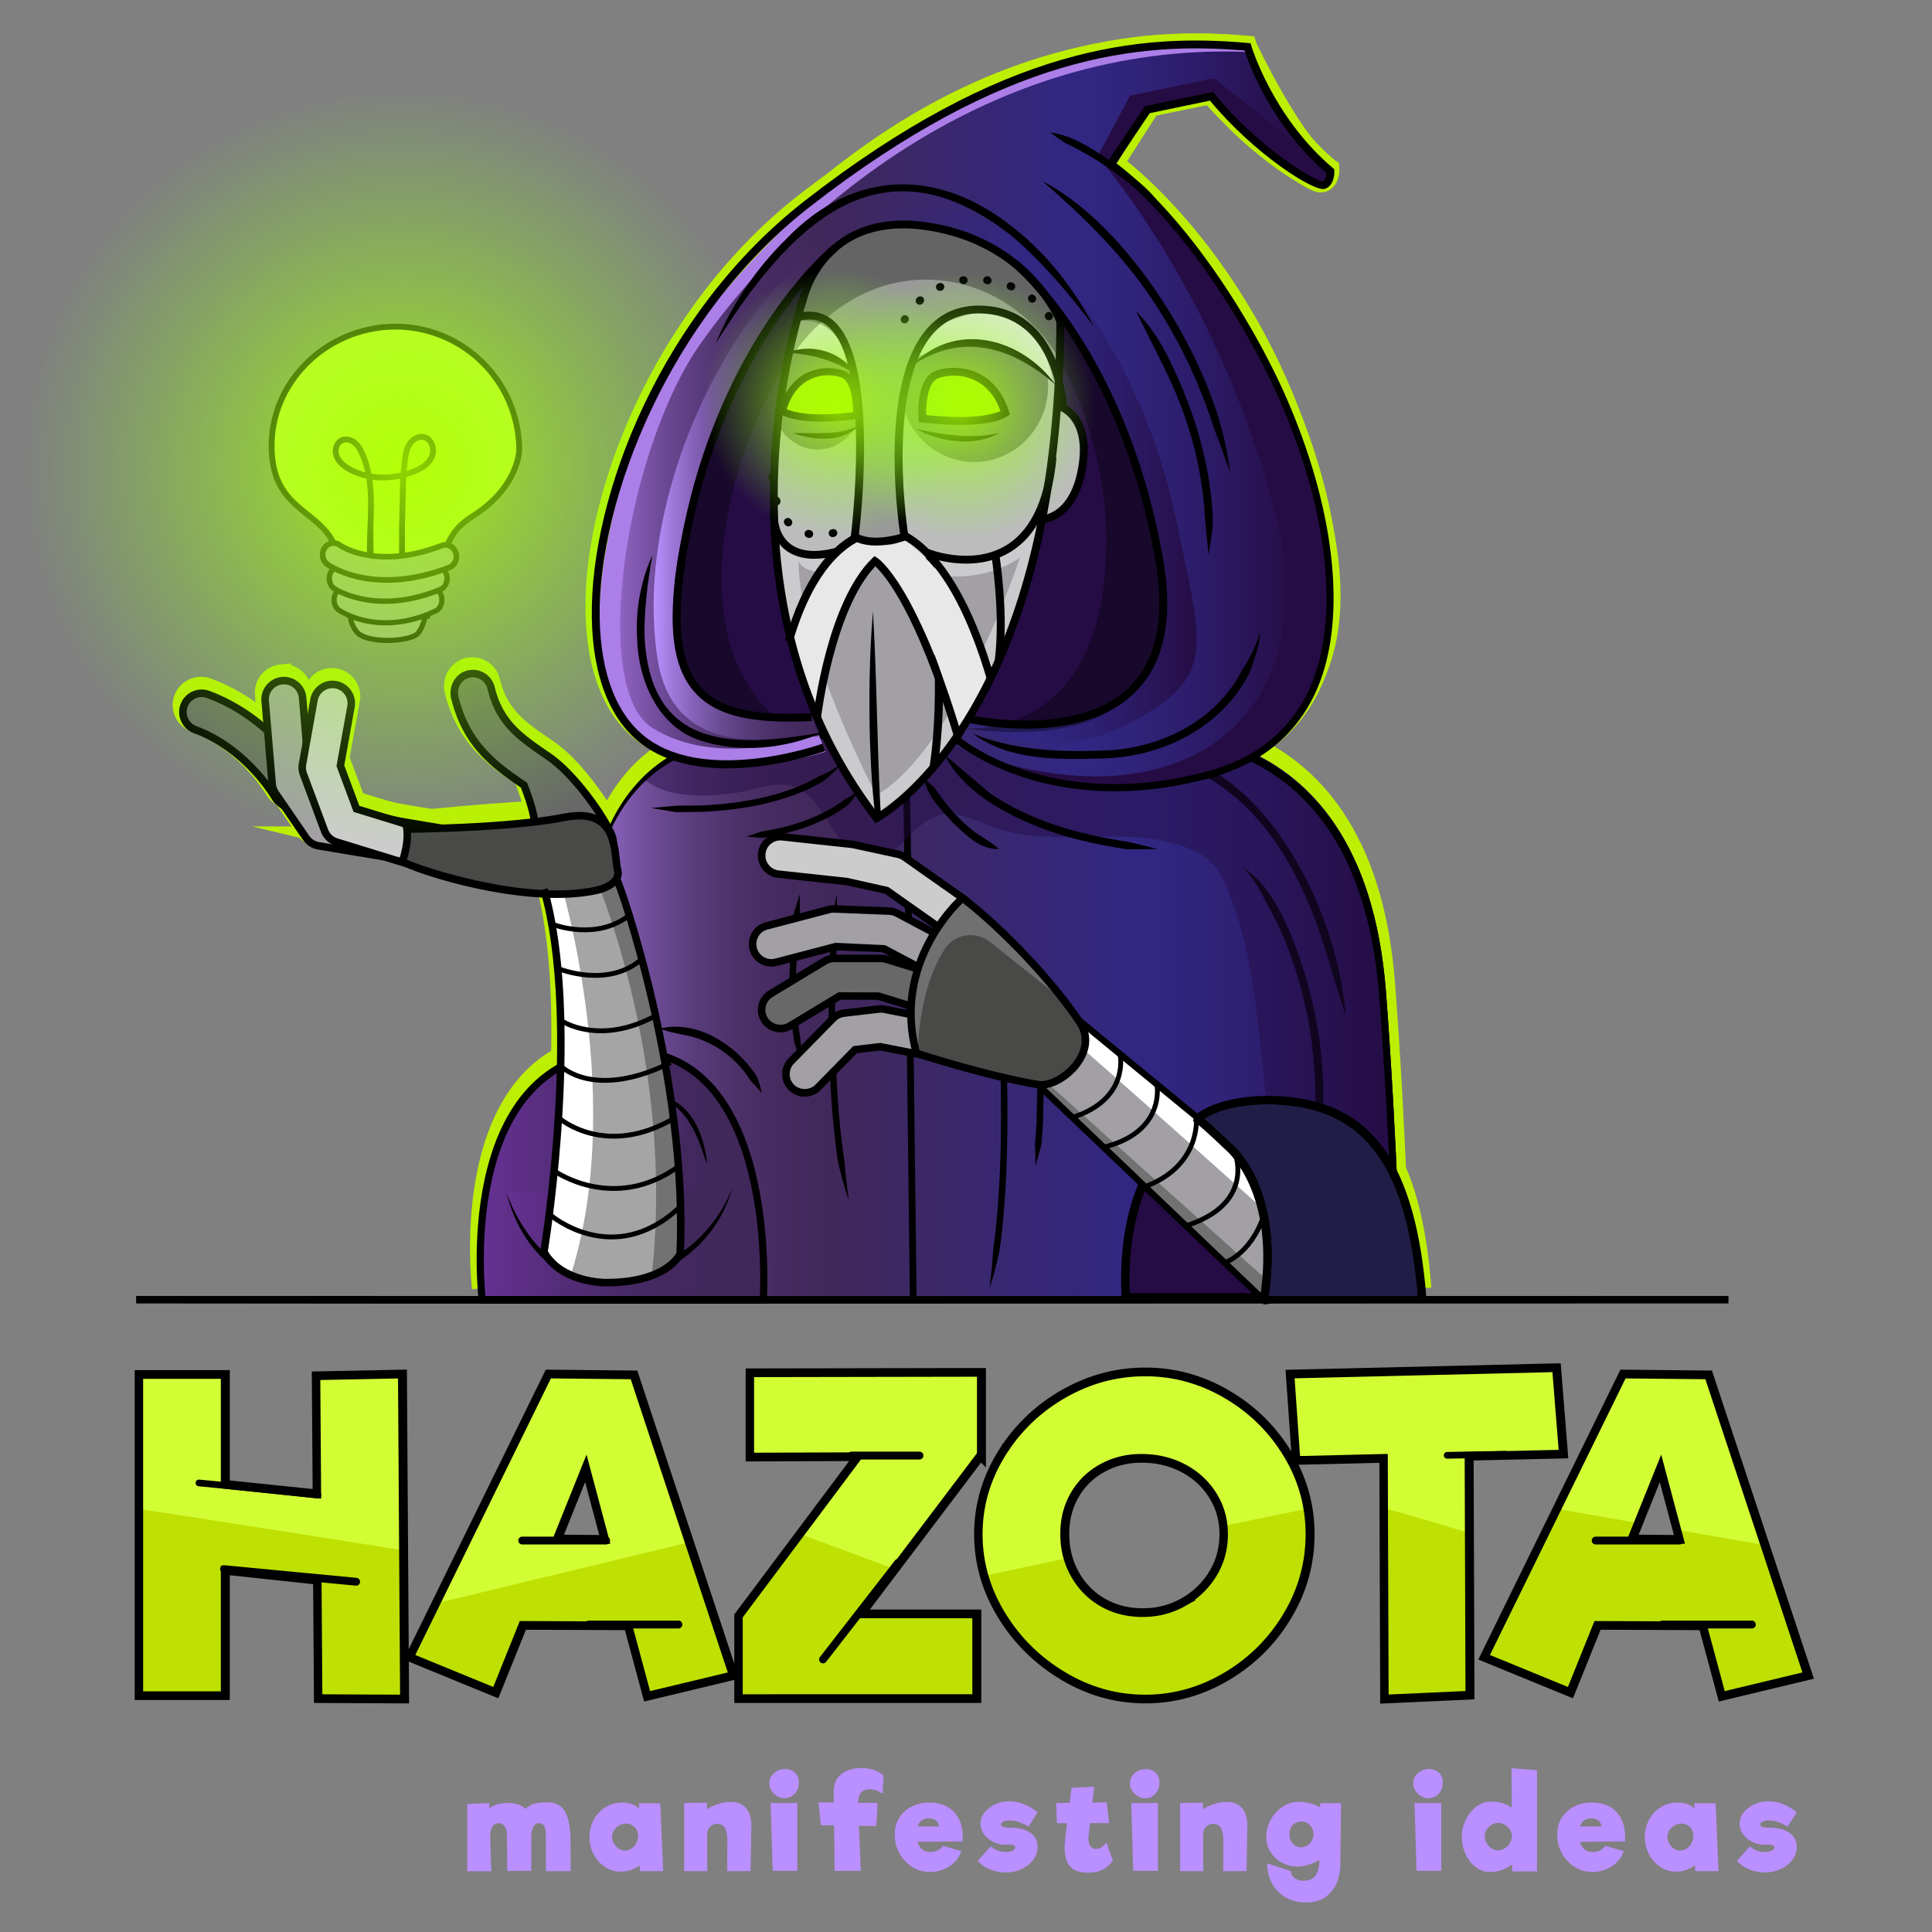 <svg xmlns="http://www.w3.org/2000/svg" xmlns:xlink="http://www.w3.org/1999/xlink" width="300" height="300" xmlns:v="https://vecta.io/nano"><rect width="100%" height="100%" fill="#808080" stroke="none"/><style><![CDATA[.B{stroke-miterlimit:10}.C{fill:none}.D{stroke:#000}.E{fill:#d2fd35}.F{fill:#bfe003}.G{fill:#a5a5a5}.H{stroke-width:1.7}.I{stroke:#bcef03}.J{stroke-width:2.987}.K{clip-path:url(#D)}.L{opacity:.83}.M{fill:#a2a0a5}.N{clip-path:url(#d)}.O{clip-path:url(#L)}.P{fill:#250c44}.Q{clip-path:url(#f)}.R{clip-path:url(#F)}.S{clip-path:url(#H)}.T{fill:#686868}.U{clip-path:url(#h)}.V{clip-path:url(#q)}.W{stroke-linecap:round}.X{stroke-linejoin:round}.Y{clip-path:url(#B)}.Z{clip-path:url(#N)}.a{clip-path:url(#W)}.b{clip-path:url(#a)}.c{clip-path:url(#AC)}.d{stroke-width:1.044}]]></style><defs><path id="A" d="M217.503 199.598s-.594-23.812-2.385-46.971c-3.574-46.242-40.489-39.832-40.489-39.832s-36.214-.965-57.943-.026c-26.93 1.165-25.57 30.991-25.57 30.991s-4.814 45.871-3.175 56.296"/></defs><clipPath id="B"><use xlink:href="#A"/></clipPath><g class="B C I J"><path d="M140.518 115.019c.246 1.155 1.376 100.733 1.376 100.733m33.711-100.733c1.106.593 25.235-.632 33.278 41.188m-15.931-22.79c4.611 3.168 15.731 23.838 10.469 49.247" class="Y"/><path opacity=".4" d="M116.208 121.527c2.263-.51 4.629-1.3 6.841-.604 5.493 1.729 6.427 11.266 12.19 11.194 4.238-.053 6.343-5.616 10.431-6.728 2.869-.779 5.761.845 8.563 1.835 9.368 3.312 20.152-.377 29.51 2.962 1.814.647 3.582 1.587 4.816 3.058.833.991 1.389 2.181 1.886 3.373 6.206 14.905 4.473 31.897 8.786 47.446.771 2.784 1.813 5.633 3.948 7.595 2.156 1.98 5.128 2.787 7.996 3.414a113.7 113.7 0 0 0 37.243 1.873c2.831-.329 5.861-.861 7.864-2.874 2.272-2.281 2.585-5.786 2.767-8.987l1.752-30.878c.36-6.37.72-12.792-.192-19.108-1.55-10.722-7.004-21.021-15.658-27.628-8.284-6.324-18.783-8.938-29.015-11.077-30.005-6.271-60.863-9.776-91.375-6.737-4.16.414-8.479 1.011-11.948 3.325-3.708 2.475-5.93 6.561-8.007 10.484l-4.909 9.269c-1.083 2.084-2.123 4.18-.488 6.283 3.363 4.326 12.399 3.547 16.999 2.51z" class="Y"/><use xlink:href="#A"/><path d="M155.024 150.615s4.277 34.601-2.376 50.158m8.056-47.953s1.787 15.093 0 26.544m-27.644-57.637s-4.329 5.651-17.238 6.944m14.606-11.147s-7.268 8.107-29.407 6.729"/><path d="M129.854 137.529c-.377 2.27-2.315 30.498 1.855 47.111m-7.624-47.111s-2.743 14.542.355 25.938m61.228 8.527s-12.061 6.27-10.968 27.604h24.923s5.112-28.055-13.955-27.604zM64.786 132.856a2.96 2.96 0 0 1-.688-.082l-12.313-2.954a2.92 2.92 0 0 1-1.143-.559l-7.348-5.865c-.286-.228-.525-.507-.707-.823-.04-.067-4.404-7.455-12.377-10.378-1.512-.554-2.283-2.217-1.725-3.715s2.241-2.265 3.746-1.71c8.778 3.217 13.851 10.445 15.117 12.438l6.442 5.143 11.678 2.802c1.565.376 2.528 1.939 2.149 3.492-.322 1.322-1.515 2.211-2.831 2.211z"/><path d="M71.892 133.757c-.16 0-.32-.012-.483-.04l-22.043-3.644c-.782-.129-1.478-.568-1.926-1.217l-4.768-6.893c-.286-.414-.459-.894-.501-1.392L41.08 107.77c-.136-1.591 1.055-2.991 2.66-3.125a2.9 2.9 0 0 1 3.153 2.638l1.026 12.038 3.629 5.248 20.82 3.441c1.588.262 2.663 1.752 2.397 3.328a2.91 2.91 0 0 1-2.873 2.419z"/><path d="M64.64 133.168c-.285 0-.573-.041-.859-.128l-11.617-3.544c-.866-.265-1.559-.913-1.876-1.754l-3.276-8.715c-.183-.485-.23-1.011-.138-1.521l1.788-9.896c.284-1.573 1.809-2.623 3.385-2.337 1.586.282 2.641 1.785 2.357 3.357l-1.647 9.117 2.496 6.638 10.244 3.125c1.54.47 2.405 2.088 1.93 3.616-.386 1.243-1.541 2.042-2.787 2.042zm27.533-1.026c-1.011 0-14.215-.139-14.753-1.071-.923-1.595 3.82-.643 3.574-1.477-.303-1.028 4.394 1.699.278-8.847h0c-4.357-2.973-8.861-6.044-10.729-13.402-.379-1.497.366-3.141 1.84-3.635 1.648-.554 3.377.421 3.776 2.057 1.309 5.364 4.447 7.504 8.419 10.214l.506.345c4.795 3.282 9.139 10.658 9.619 11.488a2.88 2.88 0 0 1-1.082 3.946c-.456.259-.955.382-1.448.382zm55.715 11.36c-.581 0-1.167-.17-1.677-.528l-8.701-6.075-6.143-1.32-10.594-1.139c-1.601-.171-2.759-1.598-2.585-3.187s1.598-2.747 3.214-2.563l10.747 1.154a2.81 2.81 0 0 1 .303.049l6.872 1.476a2.93 2.93 0 0 1 1.062.462l9.184 6.413c1.316.919 1.633 2.724.705 4.029-.568.803-1.471 1.229-2.387 1.229zm-1.087 7.113a2.94 2.94 0 0 1-1.363-.337l-8.373-4.396-7.382-.287-9.262 2.408c-1.554.403-3.153-.52-3.561-2.065s.523-3.126 2.082-3.532l9.683-2.516c.277-.072.564-.106.853-.092l8.479.329a2.93 2.93 0 0 1 1.251.334l8.96 4.704a2.88 2.88 0 0 1 1.213 3.909c-.524.98-1.534 1.541-2.58 1.541z"/><path d="M121.09 158.221c-.987 0-1.95-.497-2.499-1.396a2.88 2.88 0 0 1 .988-3.973l8.373-5.017c.454-.272.976-.417 1.508-.417h7.215a2.97 2.97 0 0 1 .858.127l8.356 2.55c1.539.471 2.404 2.089 1.931 3.615s-2.108 2.383-3.646 1.914l-7.937-2.423h-5.964l-7.676 4.602c-.472.283-.993.418-1.507.418zm3.768 9.902a2.92 2.92 0 0 1-2.043-.827c-1.15-1.119-1.167-2.951-.039-4.091l6.455-6.521c.466-.472 1.081-.771 1.743-.848l5.389-.623a2.86 2.86 0 0 1 .9.034l8.041 1.566c1.581.308 2.61 1.827 2.301 3.395s-1.853 2.589-3.424 2.281l-7.595-1.478-3.914.453-5.733 5.792a2.92 2.92 0 0 1-2.081.867zm35.121-1.939l35.324 33.414s4.817-.429 7.895-3.973 1.391-8.171 1.391-8.171l-38.329-31.313"/><path d="M149.569 138.245s-11.133 9.425-7.161 23.898c0 0 10.496 3.406 18.887 4.824 3.375.572 9.682-4.863 6.472-9.599-5.484-8.084-14.064-16.081-18.198-19.123zm46.579 61.812c2.78-17.133-5.498-23.644-5.498-23.644s-3.535-3.396-4.721-4.205c-.371-.252 3.861-3.474 12.801-2.923 14.175.875 20.455 10.487 22.045 30.771m-145.992-.036s-4.509-36.589 20.913-38.361 22.729 38.361 22.729 38.361H74.783z"/><path d="M95.784 134.821c.895 1.491 11.023 31.327 9.831 57.617 0 0-1.887 4.482-11.617 4.433 0 0-6.852.05-9.533-4.727 0 0 5.958-35.153 0-55.832"/><path d="M62.399 132.424c-.177.503 18.341 7.138 30.257 4.479 0 0 3.724-1.182 3.873-3.397s0-7.976-8.936-7.828-24.499 1.824-24.499 1.824.348 1.969-.695 4.922zm68.388-20.485s-20.53 4.934-27.996-11.363 13.065-64.625 34.218-69.766 46.869 32.492 48.527 59.638-22.344 26.737-36.368 21.492c0-.001-12.159-3.186-18.381-.001z"/><path d="M164.066 62.448c0 .008 6.72 2.975 3.311 11.734s-7.659 5.16-7.659 5.16l4.562-17.377"/></g><defs><path id="C" d="M136.019 125.813s28.343-14.621 28.52-76.496c0 0-4.656-12.331-20.84-14.652s-19.132 11.414-19.132 11.414-14.702 35.791 11.452 79.734z"/></defs><clipPath id="D"><use xlink:href="#C"/></clipPath><g class="C I J"><ellipse cx="151.174" cy="59.25" rx="11.471" ry="11.732" class="K"/><ellipse cx="126.847" cy="59.536" rx="7.725" ry="9.524" class="K"/><path d="M139.134 56.499s7.802-4.806 13.531-3.641 10.677 5.749 10.677 5.749-1.319-10.998-10.677-11.106-13.718 9.58-13.718 9.58m-16.679-3.22s7.12-.688 9.919 2.603c0 0-.571-8.329-8.293-7.56-4.704.47-1.626 4.957-1.626 4.957" class="K B"/></g><g class="K"><defs><path id="E" d="M119.923 79.781c.6-.002.871 6.09 8.707 4.548s11.809-1.001 13.516.656 16.989 3.894 20.684-10.373c4.166-16.095-1.934 54.291-24.867 61.694s-18.04-56.525-18.04-56.525"/></defs><clipPath id="F"><use xlink:href="#E"/></clipPath><g class="B C I J"><path d="M142.518 87.877s8.594 2.673 15.749-2.159c0 0-9.722 29.295-22.272 36.571 0 0-11.997-22.468-12.101-36.057 0 0 1.501 4.112 11.457-.514s7.167 2.159 7.167 2.159z" class="R"/><path d="M153.652 80.551s3.748 17.282-.078 26.76m-9.726-24.078s7.782 44.591-8.549 52.148" class="R"/><path d="M135.453 93.981s-.583 35.321 2.509 39.671" class="R"/><use xlink:href="#E"/></g></g><g class="B C I J"><path d="M126.369 111.408s3.175-19.933 9.396-25.176-1.452 0-1.452 0 13.271 7.506 15.242 30.847l6.449-9.768s-9.353-25.92-20.551-25.731c-8.813.148-13.479 19.202-13.479 19.202l4.395 10.626" class="K"/><use xlink:href="#C"/></g><defs><path id="G" d="M173.035 25.37s25.256 18.043 32.726 57.91c7.968 42.534-38.597 42.391-57.226 31.337l2.269-3.994s19.425 6.064 27.597-7.775-10.97-57.307-20.717-62.297-17.627-9.23-28.224-2.442-27.271 41.767-24.752 58.817c2.203 14.912 9.519 12.675 21.222 13.33l2.171 5.335s-18.052 6.115-28.524-2.316c-14.682-11.821-1.485-49.88 6.668-60.814s38.957-49.824 87.379-45.403c0 0 7.466 16.041 12.857 19.125 0 0 .167 1.459-1.316 2.169s-15.793-11.218-17.141-13.685l-9.374 1.936-5.615 8.767z"/></defs><clipPath id="H"><use xlink:href="#G"/></clipPath><g class="B C I J"><path d="M149.168 121.143c.216-.042-4.641-46.124-4.641-46.124l27.397-61.05 24.576-4.75 15.64 24.841 2.185 91.615-65.157-4.532z" class="S"/><path d="M124.085 113.479s-13.019 4.528-22.859-1.541-4.104-42.977 7.475-59.223c15.953-22.382 46.877-46.884 85.864-44.827 0 0 10.051 16.854 11.916 18.293L188.44 11.89l-13.065 2.673-5.054 9.382s18.197 20.045 27.321 53.761-15.688 50.461-49.642 37.04-15.333-2.181-15.333-2.181l-8.582.914z" class="S"/><path d="M151.007 112.837s5.756 4.19 21.31 3.11 21.774-11.722 23.33-18.817m-45.705 14.235s12.571 6.746 25.637-.302 11.303-10.903 6.792-31.879-19.185-48.825-41.243-47.196C119.535 33.582 97.447 72.047 102 101.29c3.482 22.365 34.915 7.661 34.915 7.661" class="S"/><use xlink:href="#G"/><path d="M153.754 104.369c-6.454-21.798-15.047-22.649-15.461-22.854 0 0-10.308-2.074-15.906 17.096m3.982 12.797s2.449-18.493 9.396-25.176c0 0 5.787 3.557 12.875 26.935"/><path d="M123.894 49.316s7.827-2.158 9.515 13.06c1.388 12.52-1.17 20.23-1.014 20.462s7.958 2.464 7.958-.937c0-.386-3.844-27.533 4.947-31.764s15.662-3.493 18.54 9.386l.698-10.906s-10.692-16.768-26.576-13.804c0 0-9.115 1.008-11.761 6.844l-2.307 7.659zm-4.046 23.909s0 10.95 9.612 8.646m32.295-54.146s21.915 13.13 29.173 44.815m-14.586-24.743s12.772 17.133 11.216 37.475"/><path d="M136.019 125.813s28.343-14.621 28.52-76.496c0 0-4.656-12.331-20.84-14.652s-19.132 11.414-19.132 11.414-15.866 44.635 11.452 79.734z"/><path d="M164.97 62.456s-.695-14.717-12.826-14.954c-17.576-.343-11.791 34.977-11.791 34.977s-4.774 1.696-7.73 0c0 0 4.764-36.857-8.537-33.88"/></g><defs><path id="I" d="M143.129 64.284s-.426-5.863 2.337-6.808 8.441-.645 10.538 5.941c0 0-2.551 2.053-12.875.867z"/></defs><g class="C I J"><g class="B"><use xlink:href="#I"/><path d="M157.684 40.551s16.654 13.497 22.255 45.681-29.412 24.333-29.412 24.333M129.46 38.109s-17.853 14.262-23.453 46.445c-3.777 21.71 2.694 26.561 19.922 25.701m38.609-47.807s5.187 1.622 3.187 10.455c-1.531 6.769-5.97 6.878-5.97 6.878M132.91 63.795s.262-5.505-2.223-6.367-7.548-.528-9.288 5.67c0 .001 2.319 1.904 11.511.697z"/><path d="M147.889 113.244s13.818 12.575 39.307 5.994 21.331-36.204 12.236-57.272c-5.104-11.821-15.685-28.688-27.021-36.914m-44.583 89.867s-17.675 6.375-27.681-.823c-16.799-12.083-5.289-59.381 25.042-82.824s51.017-25.757 68.436-24.215c0 0 3.215 11.002 12.857 19.125 0 0 .104 1.749-1.036 2.16s-10.459-5.189-17.421-13.675l-9.953 2.056-5.66 8.329m-8.572 34.059c-12.175-12.751-23.487-2.032-23.487-2.032m-18.172-2.928s6.223-1.288 10.487 3.29m-12.917 21.027s-.214 8.998 10.103 6.298m13.971.146c.234.201 17.552 6.82 19.517-14.69"/></g><ellipse cx="149.168" cy="62.448" rx="21.153" ry="20.27" class="L"/><ellipse cx="129.854" cy="61.965" rx="21.153" ry="20.27" class="L"/><g class="B"><path d="M140.353 49.087s3.636-7.205 12.872-6.092 11.745 9.722 11.745 9.722"/><path opacity=".35" d="M176.618 71.115c-1.604-4.375-3.611-8.231-5.908-12.952 1.07 1.019-1.169-2.174-1.169-2.174s-1.548-3.608-4.89-7.9c-1.749-3.028-3.342-4.993-4.934-5.336-4.631-4.184-11.009-7.918-19.364-8.646-17.649-1.536-32.784 35.568-35.387 56.393s15.317 19.757 15.317 19.757c-16.715-14.205-5.06-49.435 6.564-60.244 6-5.579 12.163-7.359 17.873-7.093 8.649.404 16.315 5.693 20.275 13.33s7.717 18.838 6.438 32.348c-2.438 25.787-22.266 23.342-22.266 23.342s17.668 3.019 25.101-4.198 7.798-21.767 2.35-36.627z"/><path d="M162.983 20.245s10.774 3.997 17.884 12.57"/></g></g><defs><path id="J" d="M217.601 201.446s-.594-24.013-2.383-47.367c-3.575-46.632-40.489-40.168-40.489-40.168s-36.216-.974-57.944-.026c-26.929 1.174-25.569 31.252-25.569 31.252s-4.815 46.255-3.176 56.771"/></defs><linearGradient id="K" gradientUnits="userSpaceOnUse" x1="87.698" y1="157.69" x2="217.601" y2="157.69"><stop offset="0" stop-color="#ac7ee8"/><stop offset=".013" stop-color="#a276db"/><stop offset=".059" stop-color="#855eb4"/><stop offset=".107" stop-color="#6c4b94"/><stop offset=".156" stop-color="#593b7b"/><stop offset=".207" stop-color="#4c3169"/><stop offset=".261" stop-color="#442a5e"/><stop offset=".323" stop-color="#41285b"/><stop offset=".684" stop-color="#312783"/><stop offset=".755" stop-color="#30247c"/><stop offset=".856" stop-color="#2c1c6a"/><stop offset=".972" stop-color="#27104c"/><stop offset="1" stop-color="#250c44"/></linearGradient><use xlink:href="#J" fill="url(#K)"/><clipPath id="L"><use xlink:href="#J"/></clipPath><path stroke-width="1.048" d="M140.616 116.153c.247 1.165 1.376 101.584 1.376 101.584" class="B C D O"/><path d="M175.705 116.153c15.47-.083 25.448 14.338 30.175 27.51 1.61 4.546 2.659 9.235 3.103 14.026-1.957-5.582-3.258-11.458-5.588-16.9-5.361-13.09-13.618-21.596-27.69-24.636h0zm17.346 18.554c3.762 2.469 5.855 6.718 7.538 10.752 4.313 10.699 6.011 22.692 4.204 34.113l-1.273 4.797c.255-4.305.642-8.728.748-13.048.006-4.335-.346-8.674-1.129-12.943-1.252-6.365-3.271-12.639-6.546-18.255-.93-1.952-1.999-3.848-3.542-5.416h0z" class="O"/><path opacity=".45" d="M116.306 122.716c2.263-.515 4.629-1.312 6.841-.61 5.493 1.744 6.427 11.362 12.19 11.29 4.238-.054 6.343-5.665 10.432-6.784 2.869-.786 5.761.852 8.563 1.851 9.368 3.34 20.151-.381 29.509 2.987 1.814.653 3.582 1.601 4.817 3.083.833 1 1.389 2.2 1.886 3.403 6.205 15.03 4.472 32.167 8.785 47.847.773 2.805 1.813 5.681 3.95 7.659 2.154 1.996 5.126 2.808 7.995 3.441 12.193 2.69 24.837 3.331 37.242 1.889 2.831-.33 5.862-.87 7.865-2.898 2.273-2.3 2.584-5.834 2.766-9.063l1.752-31.138c.361-6.424.721-12.901-.192-19.271-1.55-10.812-7.002-21.198-15.657-27.861-8.285-6.377-18.784-9.014-29.015-11.17-30.006-6.324-60.864-9.858-91.375-6.794-4.16.417-8.48 1.02-11.949 3.354-3.708 2.495-5.929 6.616-8.007 10.572l-4.909 9.348c-1.082 2.101-2.121 4.215-.488 6.335 3.363 4.361 12.399 3.576 16.999 2.53z" class="O P"/><g class="O"><path d="M86.989 202.558c-1.631-10.473 2.976-55.036 3.171-56.929-.029-.505-.564-14.622 7.985-23.965 4.453-4.867 10.566-7.503 18.168-7.834 21.102-.919 56.285-.019 57.928.024 1.066-.165 14.737-2.07 26.004 6.683 8.837 6.866 13.93 18.322 15.136 34.051 1.772 23.104 2.38 47.156 2.385 47.397l-1.222.03c-.006-.239-.612-24.263-2.382-47.334-1.177-15.363-6.108-26.523-14.654-33.169-11.233-8.734-24.98-6.465-25.121-6.444l-.061.011-.06-.002c-.363-.01-36.441-.961-57.901-.026-10.892.475-18.404 5.739-22.328 15.646-2.955 7.459-2.662 14.894-2.658 14.968-.05.552-4.79 46.386-3.184 56.704l-1.206.189z"/></g><path d="M155.122 152.048l.901 5.981.261 6.027c.134 4.02.188 8.043.134 12.066s-.213 8.049-.548 12.064c-.168 2.009-.382 4.015-.661 6.014-.446 1.975-.919 3.942-1.564 5.855.25-2.002.464-3.993.574-5.994.276-1.978.488-3.965.655-5.958.332-3.986.489-7.989.544-11.995a256.27 256.27 0 0 0-.134-12.02l-.267-6.006.105-6.034zm5.681 2.224c.333 1.089.563 2.194.819 3.299l.23 3.357.237 6.728-.129 6.738-.248 3.367-.91 3.28-.085-3.376.244-3.324.128-6.675-.236-6.68-.236-3.335.186-3.379zm-27.646-31.354c-.348.748-.868 1.403-1.416 2.022a20.77 20.77 0 0 1-2.017 1.367c-1.393.829-2.866 1.502-4.377 2.055s-3.063.985-4.631 1.32l-2.364.434-2.432-.195 2.28-.793 2.307-.423a33.31 33.31 0 0 0 4.497-1.282c1.461-.534 2.88-1.184 4.209-1.975.663-.397 1.308-.823 1.908-1.302.693-.361 1.375-.754 2.036-1.228zm-2.63-4.239c-.76 1.073-1.794 1.925-2.839 2.734-1.143.656-2.328 1.225-3.544 1.71-2.432.973-4.966 1.647-7.527 2.113s-5.156.722-7.75.829l-3.892.048-3.855-.65 3.869-.35 3.837-.047c2.555-.105 5.103-.358 7.612-.814s4.979-1.115 7.333-2.058c1.176-.473 2.324-1.012 3.409-1.653 1.168-.498 2.298-1.095 3.347-1.862zm-.574 20.175l.052 5.973-.238 5.946a237.33 237.33 0 0 0-.031 11.902c.096 3.965.298 7.928.68 11.87.189 1.971.43 3.936.73 5.89.14 1.979.381 3.948.662 5.926-.675-1.882-1.175-3.824-1.65-5.772a104.77 104.77 0 0 1-.738-5.946c-.384-3.974-.588-7.959-.684-11.943s-.077-7.97.031-11.953l.231-5.973c.28-1.98.507-3.967.955-5.92zm-5.77 0l.019 3.319-.343 3.254-.294 6.535c-.005 2.18.086 4.359.311 6.521l.448 3.226.216 3.301c-.48-1.008-.843-2.063-1.201-3.127l-.458-3.296c-.229-2.204-.322-4.417-.316-6.627l.298-6.618.34-3.294.98-3.194z"/><path d="M185.766 173.61s-12.061 6.318-10.968 27.836h24.923c0 0 5.112-28.289-13.955-27.836z" class="P"/><path d="M200.262 202.093h-26.08l-.03-.615c-1.103-21.68 10.807-28.175 11.313-28.442l.135-.07.149-.002c4.548-.098 8.144 1.356 10.709 4.354 6.761 7.898 4.021 23.579 3.9 24.242l-.096.533zm-24.845-1.297h23.751c.415-2.809 1.996-15.989-3.695-22.635-2.27-2.652-5.445-3.958-9.528-3.906-1.238.743-11.282 7.384-10.528 26.541z"/><path fill="#ccc" d="M147.985 144.877c-.581 0-1.167-.173-1.677-.532l-8.701-6.126-6.143-1.332-10.594-1.147c-1.601-.173-2.759-1.612-2.585-3.214a2.9 2.9 0 0 1 3.214-2.585l10.747 1.165a2.85 2.85 0 0 1 .303.049l6.872 1.49a2.93 2.93 0 0 1 1.062.465l9.184 6.468c1.317.927 1.633 2.747.705 4.064-.567.804-1.471 1.235-2.387 1.235z"/><path d="M147.985 145.46c-.724 0-1.419-.221-2.013-.638l-8.604-6.059-6.026-1.306-10.534-1.139c-1.918-.208-3.31-1.938-3.103-3.857a3.49 3.49 0 0 1 1.293-2.365 3.46 3.46 0 0 1 2.567-.737l10.743 1.164a3.28 3.28 0 0 1 .364.059l6.872 1.489a3.49 3.49 0 0 1 1.275.56l9.184 6.467c1.578 1.111 1.957 3.299.847 4.877-.654.93-1.726 1.485-2.865 1.485zm-26.818-14.956a2.29 2.29 0 0 0-1.438.504c-.489.391-.794.952-.862 1.579-.138 1.28.79 2.434 2.067 2.571l10.594 1.148 6.416 1.435 8.701 6.125c1.019.718 2.54.449 3.25-.563a2.33 2.33 0 0 0 .393-1.744 2.32 2.32 0 0 0-.956-1.509l-9.184-6.467a2.32 2.32 0 0 0-.849-.373l-6.872-1.489-.242-.04-10.748-1.164-.27-.013z"/><path d="M146.898 152.048a2.89 2.89 0 0 1-1.362-.339l-8.374-4.433-7.382-.288-9.262 2.428c-1.554.405-3.153-.524-3.561-2.083s.523-3.153 2.082-3.562l9.683-2.536a2.82 2.82 0 0 1 .854-.093l8.479.333c.438.016.865.132 1.251.336l8.96 4.743a2.92 2.92 0 0 1 1.213 3.942c-.524.989-1.535 1.552-2.581 1.552z" class="M"/><path d="M146.898 152.632c-.566 0-1.131-.141-1.635-.407l-8.256-4.37-7.164-.28-9.178 2.406c-1.875.486-3.784-.635-4.273-2.499-.238-.905-.108-1.847.364-2.655a3.48 3.48 0 0 1 2.134-1.619l9.682-2.537a3.46 3.46 0 0 1 1.03-.111l8.474.333a3.52 3.52 0 0 1 1.502.403l8.96 4.743a3.51 3.51 0 0 1 1.456 4.731c-.608 1.148-1.795 1.862-3.096 1.862zm-17.181-6.231l7.719.36 8.373 4.432c1.114.59 2.57.133 3.156-.971a2.34 2.34 0 0 0-.973-3.154l-8.96-4.742a2.34 2.34 0 0 0-1-.27l-8.479-.332a2.11 2.11 0 0 0-.682.073l-9.683 2.539c-.604.157-1.108.541-1.423 1.079a2.32 2.32 0 0 0-.243 1.769c.327 1.246 1.604 1.992 2.85 1.666l9.345-2.449z"/><path d="M121.188 159.719c-.988 0-1.951-.502-2.499-1.408-.833-1.379-.391-3.172.988-4.004l8.373-5.059a2.91 2.91 0 0 1 1.509-.422h7.214a2.87 2.87 0 0 1 .858.13l8.357 2.57a2.92 2.92 0 0 1 1.93 3.646 2.92 2.92 0 0 1-3.646 1.93l-7.937-2.442h-5.964l-7.676 4.64c-.472.284-.993.419-1.507.419z" class="T"/><path d="M121.188 160.302c-1.237 0-2.359-.631-2.998-1.688-.998-1.652-.465-3.81 1.186-4.807l8.372-5.059a3.49 3.49 0 0 1 1.811-.506h7.214a3.51 3.51 0 0 1 1.029.155l8.356 2.571c1.846.569 2.885 2.532 2.316 4.375s-2.533 2.885-4.374 2.317l-7.854-2.418h-5.713l-7.537 4.556a3.49 3.49 0 0 1-1.808.504zm8.37-10.893c-.426 0-.843.116-1.207.337l-8.373 5.059a2.32 2.32 0 0 0-1.059 1.438c-.149.604-.054 1.231.268 1.766.645 1.068 2.13 1.439 3.204.79l7.815-4.724 6.298.026 7.938 2.441c1.227.381 2.537-.314 2.916-1.542s-.313-2.539-1.545-2.917l-8.356-2.572c-.222-.068-.452-.104-.686-.104h-7.213z"/><path d="M124.956 169.707c-.737 0-1.476-.278-2.043-.836a2.92 2.92 0 0 1-.039-4.126l6.455-6.576c.466-.476 1.081-.776 1.743-.854l5.39-.63c.3-.036.604-.022.9.034l8.041 1.579a2.92 2.92 0 0 1 2.301 3.426 2.92 2.92 0 0 1-3.424 2.299l-7.594-1.49-3.914.456-5.733 5.843a2.91 2.91 0 0 1-2.083.875z" class="M"/><path d="M124.956 170.29c-.923 0-1.793-.355-2.452-1.003-.667-.654-1.039-1.529-1.048-2.466s.347-1.816 1.002-2.483l6.455-6.578a3.5 3.5 0 0 1 2.092-1.024l5.39-.629c.356-.044.719-.029 1.08.041l8.041 1.579c1.893.372 3.131 2.216 2.759 4.109a3.47 3.47 0 0 1-1.486 2.232c-.778.522-1.71.712-2.622.527l-7.504-1.473-3.619.422-5.59 5.696a3.47 3.47 0 0 1-2.498 1.05zm11.844-13.041c-.09 0-.179.005-.268.015l-5.393.63c-.527.062-1.021.304-1.393.684l-6.456 6.579a2.31 2.31 0 0 0-.667 1.654 2.32 2.32 0 0 0 .699 1.646c.891.872 2.43.856 3.299-.032l5.878-5.991 4.209-.49 7.685 1.509c.602.118 1.227-.004 1.746-.351a2.32 2.32 0 0 0 .992-1.49c.247-1.263-.579-2.491-1.842-2.738l-8.04-1.579a2.21 2.21 0 0 0-.449-.046z"/><defs><path id="M" d="M160.077 167.749l35.326 33.697s4.815-.432 7.895-4.007 1.39-8.242 1.39-8.242l-38.329-31.574"/></defs><use xlink:href="#M" class="M"/><clipPath id="N"><use xlink:href="#M"/></clipPath><path fill="#fff" d="M166.611 161.602c.596.204 31.278 27.71 31.278 27.71l-2.879-25.437-29.869-9.796c-.154-.486 1.47 7.523 1.47 7.523z" class="Z"/><path fill="#727272" d="M161.295 166.968l38.426 34.478-11.683 8.124-32.84-41.447z" class="Z"/><defs><path id="O" d="M149.667 139.576s-11.133 9.503-7.161 24.099c0 0 10.496 3.437 18.889 4.868 3.373.573 9.681-4.907 6.471-9.683-5.483-8.153-14.064-16.217-18.199-19.284z"/></defs><use xlink:href="#O" fill="#494948"/><clipPath id="P"><use xlink:href="#O"/></clipPath><path clip-path="url(#P)" fill="#707070" d="M142.506 163.675s-.055-9.966 4.266-16.4c1.544-2.3 4.752-2.744 6.933-1.037l18.608 14.847c10.577 8.642-18.668-26.628-18.668-26.628l-14.208-.314s-3.706 24.887 3.343 30.571"/><path d="M161.101 168.349l35.326 33.694s4.816-.429 7.894-4.004 1.392-8.242 1.392-8.242l-38.405-31.553" class="B C D"/><path d="M161.695 169.039a3.72 3.72 0 0 1-.603-.048c-8.338-1.422-18.866-4.853-18.971-4.886l-.3-.098-.082-.306c-4.022-14.781 7.23-24.599 7.346-24.697l.354-.301.373.276c4.366 3.24 12.941 11.411 18.334 19.429 1.367 2.033 1.316 4.396-.143 6.655-1.491 2.31-4.196 3.976-6.308 3.976zm-18.91-5.947c1.775.569 11.038 3.478 18.504 4.749 1.681.287 4.373-1.305 5.735-3.409.688-1.066 1.625-3.182.152-5.371-5.158-7.673-13.271-15.482-17.674-18.852-1.794 1.732-9.934 10.433-6.717 22.883z"/><defs><path id="Q" d="M196.246 201.908c2.781-17.277-5.498-23.843-5.498-23.843s-3.534-3.423-4.721-4.238c-.368-.256 3.862-3.505 12.801-2.949 14.176.882 20.455 10.576 22.045 31.03"/><path id="R" d="M196.888 202.012l-1.281-.206c2.679-16.649-5.183-23.171-5.263-23.234-.082-.076-3.554-3.434-4.683-4.211l-.407-.278.146-.549c.337-.976 5.045-3.822 13.469-3.303 14.223.885 20.996 10.344 22.649 31.628l-1.292.1c-1.593-20.498-8.005-29.599-21.438-30.434-6.831-.421-10.649 1.396-11.825 2.202 1.479 1.205 4.109 3.748 4.236 3.871.302.237 8.495 6.96 5.689 24.414z"/></defs><use xlink:href="#Q" fill="#201e47"/><use xlink:href="#R"/><clipPath id="S"><use xlink:href="#Q"/></clipPath><clipPath id="T" clip-path="url(#S)"><use xlink:href="#R"/></clipPath><g clip-path="url(#T)"><path fill="#201e47" d="M194.187 176.054s8.258 6.418 6.304 25.775"/><path d="M194.187 176.054c6.805 6.51 7.47 16.958 6.948 25.842l-1.29-.131c.927-8.712.745-18.992-5.658-25.711h0z"/></g><defs><path id="U" d="M74.881 201.872s-4.509-36.898 20.912-38.688 22.729 38.688 22.729 38.688H74.881z"/></defs><linearGradient id="V" gradientUnits="userSpaceOnUse" x1="74.572" y1="182.5" x2="118.604" y2="182.5"><stop offset="0" stop-color="#653193"/><stop offset=".321" stop-color="#522c75"/><stop offset=".599" stop-color="#452962"/><stop offset=".793" stop-color="#41285b"/></linearGradient><use xlink:href="#U" fill="url(#V)"/><clipPath id="W"><use xlink:href="#U"/></clipPath><g class="a"><linearGradient id="X" gradientUnits="userSpaceOnUse" x1="78.634" y1="191.65" x2="113.656" y2="191.65"><stop offset="0" stop-color="#653193"/><stop offset=".321" stop-color="#522c75"/><stop offset=".599" stop-color="#452962"/><stop offset=".793" stop-color="#41285b"/></linearGradient><path fill="url(#X)" d="M78.634 185.142s3.873 14.878 16.857 13.523c14.798-1.542 18.165-14.116 18.165-14.116"/><path d="M78.634 185.142c.677 1.882 1.544 3.686 2.622 5.345 1.05 1.672 2.309 3.212 3.798 4.467 1.494 1.241 3.192 2.229 5.045 2.741 1.846.532 3.794.63 5.723.373 3.885-.432 7.666-1.81 10.798-4.166 1.57-1.169 2.961-2.585 4.139-4.169 1.2-1.568 2.188-3.313 2.897-5.184-1.011 3.885-3.367 7.421-6.509 10.021-3.147 2.632-7.152 4.128-11.195 4.6-2.032.253-4.162.145-6.152-.468a13.73 13.73 0 0 1-5.312-3.11c-2.998-2.824-4.915-6.569-5.854-10.45z"/><linearGradient id="Y" gradientUnits="userSpaceOnUse" x1="100.776" y1="175.602" x2="109.813" y2="175.602"><stop offset="0" stop-color="#653193"/><stop offset=".321" stop-color="#522c75"/><stop offset=".599" stop-color="#452962"/><stop offset=".793" stop-color="#41285b"/></linearGradient><path fill="url(#Y)" d="M100.776 170.444c.299 0 6.653-1.412 9.037 10.367"/><path d="M100.776 170.444c1.237-.335 2.62-.133 3.795.47 1.192.59 2.144 1.57 2.88 2.642.727 1.086 1.265 2.275 1.634 3.504.376 1.227.627 2.482.727 3.752l-1.27-3.557c-.485-1.147-1.017-2.271-1.711-3.278-.678-1.015-1.523-1.911-2.542-2.562s-2.241-.993-3.513-.971z"/></g><use xlink:href="#U" stroke-width="1.111" class="B C D"/><path d="M64.883 134.141a2.91 2.91 0 0 1-.688-.083l-12.312-2.979a2.91 2.91 0 0 1-1.143-.563l-7.348-5.916c-.286-.229-.525-.511-.707-.83-.04-.068-4.403-7.519-12.377-10.466-1.512-.558-2.283-2.236-1.725-3.747s2.241-2.285 3.746-1.724c8.778 3.243 13.851 10.531 15.118 12.542l6.442 5.186 11.678 2.826c1.566.379 2.528 1.955 2.149 3.521-.322 1.337-1.517 2.233-2.833 2.233z" class="T"/><path d="M64.883 134.724a3.5 3.5 0 0 1-.826-.099l-12.311-2.979a3.47 3.47 0 0 1-1.372-.676l-7.348-5.915c-.343-.275-.629-.611-.848-.997-.172-.293-4.401-7.371-12.073-10.207-.876-.324-1.575-.97-1.965-1.819a3.48 3.48 0 0 1-.104-2.677c.325-.879.974-1.578 1.826-1.968s1.799-.426 2.672-.101c8.787 3.247 13.914 10.432 15.354 12.696l6.266 5.043 11.55 2.795c.909.22 1.679.78 2.165 1.578s.635 1.738.415 2.647a3.49 3.49 0 0 1-3.401 2.679zm-33.565-26.489a2.33 2.33 0 0 0-.969.213c-.568.261-1.001.727-1.218 1.313s-.191 1.219.069 1.784.726.998 1.311 1.213c8.058 2.979 12.493 10.403 12.678 10.717a2.3 2.3 0 0 0 .569.671l7.348 5.916a2.32 2.32 0 0 0 .914.451l12.313 2.979c1.25.299 2.521-.488 2.817-1.719a2.32 2.32 0 0 0-1.718-2.817l-11.907-2.938-6.569-5.33c-1.316-2.088-6.272-9.146-14.826-12.307a2.36 2.36 0 0 0-.812-.146z"/><path d="M71.99 135.05c-.159 0-.32-.013-.483-.041l-22.044-3.674c-.781-.13-1.478-.573-1.926-1.228l-4.767-6.95a2.91 2.91 0 0 1-.501-1.405l-1.092-12.908c-.136-1.605 1.055-3.017 2.661-3.152 1.624-.134 3.017 1.055 3.152 2.661l1.027 12.139 3.629 5.292 20.82 3.47c1.588.265 2.663 1.767 2.397 3.356-.238 1.429-1.473 2.44-2.873 2.44z" class="M"/><path d="M71.99 135.634a3.59 3.59 0 0 1-.58-.048l-22.043-3.674a3.51 3.51 0 0 1-2.311-1.473l-4.768-6.95a3.51 3.51 0 0 1-.602-1.686l-1.091-12.907a3.47 3.47 0 0 1 .813-2.552c.603-.715 1.448-1.151 2.38-1.23 1.943-.164 3.622 1.275 3.783 3.193l1.015 11.986 3.4 4.96 20.576 3.429c.921.154 1.729.657 2.273 1.417a3.48 3.48 0 0 1 .604 2.61 3.49 3.49 0 0 1-3.449 2.925zm-27.901-29.368l-.204.009a2.31 2.31 0 0 0-1.585.82 2.32 2.32 0 0 0-.542 1.701l1.091 12.909a2.34 2.34 0 0 0 .401 1.124l4.767 6.951c.357.52.918.878 1.541.982l22.044 3.674c1.305.222 2.475-.662 2.686-1.918a2.32 2.32 0 0 0-.402-1.74c-.362-.507-.901-.843-1.515-.945l-21.065-3.512-3.857-5.624-1.039-12.293a2.31 2.31 0 0 0-2.321-2.138z"/><path fill="#ccc" d="M64.738 134.456c-.285 0-.573-.042-.859-.129l-11.617-3.574c-.866-.267-1.559-.92-1.875-1.769l-3.277-8.788c-.182-.49-.23-1.02-.138-1.533l1.788-9.979a2.92 2.92 0 0 1 3.385-2.357 2.92 2.92 0 0 1 2.357 3.386l-1.648 9.194 2.497 6.694 10.245 3.152a2.92 2.92 0 0 1 1.93 3.646c-.388 1.251-1.542 2.057-2.788 2.057z"/><path d="M64.738 135.039a3.5 3.5 0 0 1-1.03-.155L52.09 131.31c-1.031-.318-1.872-1.111-2.25-2.123l-3.277-8.789a3.51 3.51 0 0 1-.166-1.84l1.788-9.979c.166-.921.681-1.724 1.452-2.259a3.44 3.44 0 0 1 2.613-.568c1.898.34 3.166 2.162 2.827 4.062l-1.619 9.037 2.34 6.275 9.969 3.066c1.845.568 2.884 2.532 2.315 4.375a3.48 3.48 0 0 1-3.344 2.472zm-13.116-28.178a2.31 2.31 0 0 0-1.32.417c-.515.357-.859.892-.968 1.506l-1.788 9.98c-.074.411-.036.835.111 1.228l3.276 8.787a2.35 2.35 0 0 0 1.5 1.416l11.618 3.574c1.214.375 2.544-.335 2.917-1.543.378-1.23-.314-2.539-1.545-2.917l-10.519-3.236-2.652-7.113 1.676-9.351a2.34 2.34 0 0 0-1.885-2.708c-.142-.027-.282-.04-.421-.04z"/><path d="M92.271 133.42c-1.011 0-14.215-.14-14.754-1.08-.923-1.609 3.821-.648 3.575-1.49-.303-1.037 4.394 1.713.277-8.922h0c-4.355-2.996-8.86-6.095-10.727-13.514-.381-1.511.365-3.167 1.839-3.667 1.649-.557 3.377.425 3.776 2.075 1.309 5.409 4.447 7.567 8.419 10.3l.506.348c4.796 3.31 9.868 11.308 9.996 12.863.134 1.604-.062 1.9-1.458 2.701-.457.262-.957.386-1.449.386z" class="T"/><path d="M92.271 134.003c-2.417 0-14.51-.065-15.26-1.373-.295-.513-.206-.897-.079-1.128.382-.698 1.46-.749 2.601-.804.302-.015.719-.035.972-.074.021-.107.06-.194.102-.26.201-.315.551-.372.833-.416.405-.065.663-.126.838-.431.309-.539.535-2.191-1.389-7.21-4.398-3.026-8.914-6.203-10.814-13.75-.47-1.866.504-3.782 2.218-4.362.947-.318 1.948-.234 2.816.247a3.51 3.51 0 0 1 1.714 2.244c1.257 5.191 4.313 7.294 8.182 9.956l.506.348c4.877 3.365 10.102 11.549 10.247 13.296.16 1.896-.208 2.371-1.749 3.255a3.5 3.5 0 0 1-1.738.462zm-14.168-1.982c1.624.565 10.757.816 14.168.816a2.33 2.33 0 0 0 1.157-.309c1.226-.703 1.281-.803 1.168-2.146-.109-1.316-5.089-9.218-9.747-12.432l-.504-.347c-4.076-2.804-7.295-5.018-8.656-10.644a2.34 2.34 0 0 0-1.142-1.497 2.32 2.32 0 0 0-1.88-.163c-1.142.386-1.783 1.692-1.46 2.972 1.813 7.206 6.226 10.241 10.491 13.175l.149.102.064.168c2.234 5.771 1.856 7.547 1.377 8.381-.452.786-1.201.927-1.628.996a.79.79 0 0 1-.117.254c-.312.438-.966.468-1.955.516-.418.021-1.133.055-1.485.158zm-.17-.077a.45.45 0 0 0 .049.026.4.4 0 0 1-.049-.026zm-.001-.001"/><defs><path id="Z" d="M95.882 136.122c.895 1.504 11.022 31.591 9.831 58.105 0 0-1.887 4.519-11.617 4.467 0 0-6.853.052-9.532-4.766 0 0 5.957-35.448 0-56.302"/></defs><use xlink:href="#Z" class="G"/><clipPath id="a"><use xlink:href="#Z"/></clipPath><path fill="#727272" d="M91.443 133.757s13.993 30.348 9.579 65.84 12.634-7.094 12.634-7.094l-11.672-59.647-10.541.901z" class="b"/><path fill="#fff" d="M86.796 136.122s11.144 35.854 1.144 63.935-14.303-66.889-14.303-66.889l13.159 2.954z" class="b"/><path fill="#494948" d="M62.499 133.706c-.178.507 18.339 7.197 30.255 4.516 0 0 3.802-.817 3.144-3.171-.603-2.156.384-9.866-8.208-8.148-8.765 1.752-24.497 1.839-24.497 1.839s.348 1.985-.694 4.964z"/><path d="M86.42 139.432c-10.955.001-23.582-4.442-24.337-5.291l-.229-.257.094-.371c.972-2.777.673-4.655.67-4.674l-.113-.676.685-.006c.157 0 15.777-.106 24.387-1.828 2.588-.518 4.627-.249 6.05.798 2.115 1.554 2.423 4.437 2.625 6.344.063.59.117 1.1.208 1.422.187.668.102 1.322-.243 1.895-.882 1.462-3.24 1.982-3.339 2.004-2.002.45-4.195.64-6.458.64zm-23.232-5.95c2.432 1.171 18.756 6.577 29.439 4.17.549-.12 2.078-.614 2.593-1.47.182-.301.218-.611.116-.975-.116-.416-.175-.97-.244-1.613-.192-1.805-.456-4.277-2.156-5.526-1.15-.845-2.875-1.043-5.132-.594-7.723 1.544-20.947 1.804-23.977 1.844.029.804-.036 2.275-.639 4.164z"/><path d="M94.161 199.743c-.061 0-.081-.004-.191 0-.527 0-7.253-.103-10.016-5.065l-.1-.181.034-.2c.059-.353 5.868-35.561.015-56.045l1.121-.32c5.688 19.91.522 53.392.049 56.352 2.529 4.25 8.773 4.294 8.918 4.294.041-.002.107 0 .16 0 8.314 0 10.57-3.465 10.885-4.036 1.163-26.634-9.034-56.446-9.754-57.656l1.003-.596c.731 1.231 11.122 31.519 9.911 58.428l-.044.198c-.082.196-2.129 4.827-11.991 4.827z"/><path d="M80.625 69.937A19.22 19.22 0 0 0 61.408 50.72c-10.613 0-19.625 8.611-19.218 19.217.384 10.041 8.596 9.099 10.307 16.349 1.793 7.595 2.039 9.366 2.039 9.366 4.386 2.192 11.827 0 11.827 0 1.02-3.212.777-6.72 2.751-10.442 1.395-2.633 1.782-3.445 4.538-5.231 6.877-4.456 6.973-10.037 6.973-10.042z" class="E"/><path d="M59.569 97.082c-1.815 0-3.694-.256-5.235-1.026l-.213-.106-.033-.236c-.002-.018-.27-1.868-2.03-9.325-.712-3.018-2.609-4.546-4.618-6.165-2.693-2.169-5.477-4.413-5.7-10.27-.194-5.026 1.67-9.841 5.245-13.556 3.75-3.896 9.006-6.13 14.423-6.13 10.846 0 19.669 8.824 19.669 19.669 0 .058-.083 5.823-7.18 10.42-2.593 1.68-2.986 2.421-4.287 4.879l-.098.184c-1.197 2.259-1.557 4.448-1.904 6.565-.218 1.319-.422 2.564-.814 3.802l-.073.229-.23.068c-.205.061-3.448.998-6.922.998zm-4.624-1.736c3.773 1.725 9.808.269 11.059-.064.327-1.103.515-2.241.712-3.442.359-2.188.73-4.451 1.999-6.842l.097-.183c1.314-2.479 1.805-3.408 4.594-5.215 6.521-4.224 6.762-9.527 6.767-9.667a18.79 18.79 0 0 0-18.765-18.76c-5.171 0-10.191 2.133-13.771 5.853-3.405 3.537-5.179 8.117-4.996 12.896.208 5.445 2.713 7.464 5.366 9.601 2.039 1.643 4.146 3.341 4.93 6.662 1.449 6.133 1.889 8.467 2.008 9.161zm7.93-6.908l-.905-.001.01-6.9.164-7.22c-1.458.301-2.923.354-4.322.164.33 2.365.24 4.808.151 7.201l.029 6.14-.9.081c-.187-2.065-.108-4.195-.032-6.254.095-2.544.185-4.998-.178-7.333-1.032-.228-2.012-.596-2.904-1.102-1.127-.641-1.832-1.373-2.151-2.24-.39-1.057-.047-2.522 1.084-3.02.739-.324 1.681-.161 2.405.415.655.521 1.044 1.263 1.31 1.851a14.73 14.73 0 0 1 1.034 3.327c1.457.237 3.008.182 4.544-.167l.206-1.977c.115-.901.271-1.849.793-2.667.518-.809 1.541-1.531 2.656-1.308.639.125 1.171.546 1.5 1.187.404.788.432 1.763.074 2.546-.498 1.085-1.545 1.918-3.201 2.547l-1.177.386-.18 7.444-.01 6.9zm-9.146-19.747a1.09 1.09 0 0 0-.443.089c-.656.289-.844 1.223-.602 1.879s.815 1.237 1.75 1.767a9.4 9.4 0 0 0 2.278.916c-.204-.938-.494-1.856-.899-2.751-.225-.496-.546-1.116-1.05-1.517-.271-.215-.657-.383-1.034-.383zm11.736-.4c-.613 0-1.188.457-1.491.93-.42.659-.556 1.495-.659 2.294l-.173 1.613.779-.268c1.423-.54 2.306-1.219 2.699-2.078.243-.529.221-1.218-.055-1.757-.141-.275-.406-.621-.869-.712a1.3 1.3 0 0 0-.231-.022z"/><path d="M54.498 94.824c.154.231-.616 1.231.845 3.23s8.52 1.624 9.596.239 1.173-3.47 1.173-3.47" class="G"/><path d="M60.149 99.846c-.074 0-.148 0-.221-.001-1.147-.018-3.923-.203-4.91-1.552-1.201-1.645-1.014-2.711-.924-3.223.011-.062.023-.112.023-.152 0 0 0 .061.046.13l.667-.446c.128.191.092.393.055.607-.077.434-.218 1.241.781 2.609.529.723 2.165 1.192 4.271 1.223 2.386.04 4.29-.487 4.683-.993.987-1.27 1.088-3.222 1.089-3.242l.802.038c-.003.09-.115 2.229-1.258 3.697-.701.905-3.091 1.305-5.104 1.305z"/><path d="M53.002 92.516s5.965 3.923 14.783 0" class="G"/><path d="M60.006 94.688c-4.382 0-7.065-1.716-7.232-1.826l.456-.693c.058.038 5.899 3.747 14.387-.032l.337.758c-3.02 1.344-5.707 1.793-7.948 1.793z"/><path d="M59.905 96.707c-4.395 0-7.119-1.857-7.286-1.975-.69-.483-.94-1.583-.557-2.458s1.248-1.187 1.938-.708c.224.152 5.198 3.44 12.68-.107.74-.351 1.563.123 1.842 1.058s-.099 1.977-.838 2.327c-2.939 1.393-5.57 1.863-7.779 1.863z" class="G"/><path d="M59.905 97.108c-4.556 0-7.399-1.964-7.517-2.048-.853-.597-1.157-1.892-.694-2.947.246-.562.683-.968 1.196-1.113.457-.126.934-.044 1.339.236.197.134 5.001 3.308 12.279-.14a1.55 1.55 0 0 1 1.314-.017c.507.226.903.709 1.085 1.323.336 1.135-.125 2.367-1.051 2.806-2.66 1.26-5.335 1.9-7.951 1.9zm-6.592-5.364c-.069 0-.135.01-.204.029-.282.08-.53.321-.679.662-.304.694-.111 1.594.419 1.967.112.078 2.752 1.902 7.056 1.902 2.495 0 5.055-.614 7.607-1.824.557-.265.843-1.112.625-1.85-.116-.389-.35-.687-.643-.818-.208-.092-.43-.09-.641.009-7.691 3.646-12.862.224-13.08.076a.81.81 0 0 0-.46-.153z"/><path d="M52.109 89.42s6.242 3.865 16.23 0" class="G"/><path d="M59.662 91.58c-4.798 0-7.605-1.687-7.778-1.794l.451-.73c.061.037 6.2 3.699 15.851-.035l.31.8c-3.409 1.318-6.381 1.759-8.834 1.759z"/><path d="M59.775 93.352c-4.823 0-7.683-1.833-7.859-1.95-.738-.486-1.002-1.587-.59-2.459s1.337-1.181 2.074-.701c.241.153 5.475 3.384 13.986-.125.8-.331 1.669.168 1.949 1.112s-.143 1.973-.94 2.301c-3.304 1.363-6.207 1.822-8.62 1.822z" class="G"/><path d="M59.775 93.767c-4.983 0-7.964-1.936-8.088-2.019-.917-.605-1.241-1.916-.736-2.983.259-.547.711-.948 1.241-1.098.487-.137.998-.059 1.436.227.208.132 5.283 3.268 13.601-.161.46-.189.964-.176 1.414.039.515.246.912.734 1.091 1.339.336 1.14-.194 2.397-1.181 2.805-2.98 1.227-5.933 1.851-8.778 1.851zm-7.111-5.336c-.081 0-.163.012-.245.035-.298.084-.559.323-.716.653-.321.679-.118 1.565.442 1.936.116.077 2.894 1.881 7.63 1.881 2.735 0 5.581-.603 8.461-1.791.595-.245.915-1.068.7-1.8-.112-.379-.35-.68-.652-.824a.88.88 0 0 0-.739-.02c-8.714 3.594-14.141.236-14.368.09-.164-.106-.337-.16-.513-.16z"/><path d="M51.42 85.901s6.693 4.558 18.52.288" class="G"/><path d="M60.203 88.48c-5.702 0-8.847-2.077-9.037-2.207l.508-.748c.064.044 6.674 4.368 18.112.238l.308.85c-3.853 1.392-7.165 1.867-9.891 1.867z"/><path d="M60.065 90.055c-5.786 0-9.034-2.289-9.229-2.43-.775-.562-.974-1.686-.448-2.511s1.576-1.037 2.348-.483c.255.179 5.833 3.945 15.854.088.877-.337 1.853.148 2.171 1.087s-.138 1.975-1.02 2.314c-3.739 1.439-6.982 1.935-9.676 1.935z" class="G"/><path d="M60.065 90.493c-5.952 0-9.344-2.41-9.486-2.513-.956-.695-1.208-2.086-.56-3.101.325-.507.818-.847 1.389-.956.55-.109 1.118.018 1.584.352.22.155 5.617 3.817 15.442.036.524-.203 1.091-.181 1.602.059.538.252.943.712 1.141 1.296.392 1.157-.181 2.441-1.277 2.863-3.387 1.303-6.696 1.964-9.835 1.964zm-8.273-5.732a1.16 1.16 0 0 0-.219.021c-.333.064-.623.266-.815.567-.403.633-.253 1.495.336 1.921.131.096 3.299 2.347 8.971 2.347 3.031 0 6.234-.642 9.52-1.906.663-.255 1.005-1.047.762-1.766-.12-.355-.362-.633-.684-.784a1.17 1.17 0 0 0-.915-.035c-10.253 3.946-16.022.031-16.264-.139-.209-.149-.448-.226-.692-.226z"/><radialGradient id="b" cx="62.496" cy="72.54" r="59.03" gradientUnits="userSpaceOnUse"><stop offset=".006" stop-color="#aeff00"/><stop offset="1" stop-color="#87ff2a" stop-opacity="0"/></radialGradient><ellipse fill="url(#b)" cx="62.496" cy="72.54" rx="60.031" ry="58.01" class="L"/><path d="M130.885 113.047s-20.531 4.976-27.996-11.459 13.065-65.169 34.219-70.354S183.976 64 185.635 91.375s-22.344 26.962-36.369 21.672c0 0-12.158-3.212-18.381 0z" class="P"/><path fill="#bcbcbc" d="M164.164 63.139c0 .007 6.72 2.999 3.311 11.833s-7.658 5.204-7.658 5.204l4.562-17.524"/><defs><path id="c" d="M136.117 127.039s28.342-14.744 28.521-77.141c0 0-4.657-12.435-20.842-14.776s-19.132 11.51-19.132 11.51-15.963 42.663 11.453 80.407z"/></defs><use xlink:href="#c" fill="#bcbcbc"/><clipPath id="d"><use xlink:href="#c"/></clipPath><g fill="#757575"><ellipse cx="151.272" cy="59.914" rx="11.471" ry="11.831" class="N"/><ellipse cx="126.946" cy="60.202" rx="7.725" ry="9.604" class="N"/></g><path d="M139.231 57.14s7.803-4.846 13.532-3.672 10.677 5.796 10.677 5.796-1.319-11.09-10.677-11.2-13.719 9.66-13.719 9.66m-16.678-3.244s7.12-.694 9.919 2.625c0 0-.571-8.399-8.293-7.624-4.703.473-1.626 4.999-1.626 4.999" class="N" fill="#e8e8e8"/><g class="N"><defs><path id="e" d="M120.021 80.618c.599-.001.871 6.143 8.706 4.587s11.809-1.01 13.517.662 16.988 3.926 20.683-10.46c4.168-16.23-1.932 54.749-24.866 62.215s-18.04-57.004-18.04-57.004"/></defs><use xlink:href="#e" fill="#cbcacc"/><clipPath id="f"><use xlink:href="#e"/></clipPath><path d="M142.615 88.782s8.594 2.696 15.749-2.178c0 0-9.722 29.542-22.272 36.879 0 0-11.997-22.657-12.1-36.36 0 0 1.501 4.147 11.457-.519s7.166 2.178 7.166 2.178z" class="M Q"/><g class="Q"><path d="M154.237 108.606l-1.13-.452c3.714-9.278.084-26.459.047-26.632l1.191-.256c.155.718 3.745 17.72-.108 27.34z"/><path d="M135.654 137.239l-.515-1.104c15.724-7.337 8.284-51.487 8.207-51.933l1.201-.207c.32 1.854 7.669 45.515-8.893 53.244z"/><path d="M135.552 94.938c.587 10.061.633 20.093 1.135 30.138.308 3.287.115 6.774 1.374 9.868-.971-1.396-1.227-3.157-1.603-4.784-.915-4.974-1.185-10.038-1.371-15.077-.177-6.718-.097-13.44.465-20.145h0z"/></g><path fill="#e8e8e8" d="M126.467 112.512s3.174-20.101 9.396-25.389 0 0 0 0 11.432 9.557 13.402 33.095l6.836-11.838s-9.353-26.139-20.549-25.949c-8.814.15-13.48 19.364-13.48 19.364l4.395 10.717"/></g><defs><path id="g" d="M173.133 25.748s25.258 18.195 32.727 58.398c7.968 42.893-38.598 42.749-57.227 31.601l2.269-4.027s19.425 6.115 27.598-7.842-10.971-57.789-20.717-62.822-17.628-9.308-28.224-2.462-27.269 42.12-24.752 59.313c2.203 15.037 9.519 12.782 21.221 13.442l2.173 5.379s-18.053 6.167-28.525-2.335c-14.683-11.92-1.486-50.3 6.667-61.327S145.299 2.821 193.722 7.28c0 0 7.467 16.175 12.858 19.286 0 0 .167 1.471-1.315 2.188s-15.793-11.312-17.142-13.801l-9.374 1.953-5.616 8.842z"/></defs><use xlink:href="#g" fill="#ac7ee8"/><clipPath id="h"><use xlink:href="#g"/></clipPath><path d="M149.266 122.329c.218-.042-4.641-46.514-4.641-46.514l27.398-61.564 24.575-4.791 15.64 25.051 2.185 92.388-65.157-4.57z" class="P U"/><linearGradient id="i" gradientUnits="userSpaceOnUse" x1="91.533" y1="64.275" x2="201.815" y2="64.275"><stop offset="0" stop-color="#ac78e8"/><stop offset=".013" stop-color="#a271db"/><stop offset=".059" stop-color="#855bb4"/><stop offset=".107" stop-color="#6c4894"/><stop offset=".156" stop-color="#593a7b"/><stop offset=".207" stop-color="#4c3069"/><stop offset=".261" stop-color="#442a5e"/><stop offset=".323" stop-color="#41285b"/><stop offset=".684" stop-color="#312783"/><stop offset=".755" stop-color="#30247c"/><stop offset=".856" stop-color="#2c1c6a"/><stop offset=".972" stop-color="#27104c"/><stop offset="1" stop-color="#250c44"/></linearGradient><path fill="url(#i)" d="M124.183 114.601s-13.019 4.567-22.859-1.554-4.103-43.339 7.476-59.721c15.953-22.572 46.876-47.28 85.864-45.206 0 0 10.051 16.996 11.917 18.448l-18.042-14.413-13.064 2.696-5.055 9.46s18.197 20.214 27.321 54.215-15.688 50.888-49.642 37.352-15.332-2.199-15.332-2.199l-8.584.922z" class="U"/><linearGradient id="j" gradientUnits="userSpaceOnUse" x1="101.497" y1="73.878" x2="185.805" y2="73.878"><stop offset=".001" stop-color="#ba8fff"/><stop offset=".034" stop-color="#a079db"/><stop offset=".077" stop-color="#8360b4"/><stop offset=".121" stop-color="#6b4c94"/><stop offset=".167" stop-color="#583c7b"/><stop offset=".215" stop-color="#4b3169"/><stop offset=".265" stop-color="#442a5e"/><stop offset=".323" stop-color="#41285b"/><stop offset=".684" stop-color="#312783"/><stop offset=".755" stop-color="#30247c"/><stop offset=".856" stop-color="#2c1c6a"/><stop offset=".972" stop-color="#27104c"/><stop offset="1" stop-color="#250c44"/></linearGradient><path fill="url(#j)" d="M150.041 112.468s12.57 6.803 25.636-.304 11.304-10.996 6.792-32.148-19.185-49.236-41.242-47.594c-21.594 1.607-43.681 40.397-39.128 69.888 3.482 22.552 34.915 7.725 34.915 7.725" class="U"/><path d="M151.104 113.953c6.235 2.471 13.126 2.87 19.775 2.606 8.835-.115 17.785-4.363 21.943-12.42 1.232-1.839 2.186-3.877 2.921-6.024-.254 2.259-.928 4.479-1.852 6.606-4.337 8.416-13.734 12.94-22.953 13.054-6.692.192-14.199.34-19.834-3.822h0zm2.165-8.369c-5.36-18.253-12.171-21.868-14.852-22.575-.076-.02-.134-.035-.186-.052-.662-.099-9.976-1.088-15.161 16.818l-1.171-.339c5.689-19.643 16.171-17.76 16.612-17.667l.216.062c2.88.759 10.175 4.562 15.71 23.41l-1.168.343zm-5.115 8.877c-5.926-19.706-10.883-25.286-12.243-26.52-6.413 6.775-8.412 23.368-8.432 23.538l-1.209-.142c.084-.725 2.146-17.84 9.169-24.652l.341-.331.404.25c.244.152 6.063 3.979 13.137 27.505l-1.167.352z"/><path fill="#999" d="M123.992 49.896s7.826-2.176 9.515 13.17c1.389 12.625-1.169 20.401-1.015 20.635s7.959 2.484 7.959-.946c0-.389-3.846-27.765 4.945-32.031s15.662-3.523 18.54 9.465l.7-10.998s-10.694-16.91-26.577-13.921c0 0-9.116 1.017-11.761 6.902l-2.306 7.724z"/><path d="M125.664 83.526a.54.54 0 0 1-.113-.011l-.136-.026a.61.61 0 0 1-.468-.724c.071-.331.4-.536.724-.468l.104.021a.61.61 0 0 1 .487.71.61.61 0 0 1-.598.498zm3.621-.129a.61.61 0 0 1-.126-1.206l.107-.024a.61.61 0 0 1 .731.454c.078.328-.125.656-.453.732l-.13.03c-.044.01-.086.014-.129.014zm-6.867-1.661a.61.61 0 0 1-.448-.196l-.085-.094c-.227-.249-.208-.634.042-.86a.61.61 0 0 1 .86.042l.079.086a.61.61 0 0 1-.448 1.022zm-1.823-3.275a.61.61 0 0 1-.58-.422l-.038-.116a.61.61 0 1 1 1.161-.375l.038.116a.61.61 0 0 1-.393.767c-.062.02-.126.03-.188.03zm-.647-3.723c-.33 0-.599-.261-.608-.592l-.003-.141a.61.61 0 0 1 .609-.608.61.61 0 0 1 .61.608l.001.107a.61.61 0 0 1-.591.626zm41.906-46.615c13.285 6.788 25.931 27.315 28.603 41.785l.57 3.408c-.853-2.153-1.5-4.346-2.396-6.45-2.056-6.47-4.903-12.806-8.546-18.542-4.806-7.786-11.335-14.262-18.231-20.201h0z"/><path d="M176.439 48.364c2.401 2.414 4.151 5.333 5.577 8.408 2.914 6.086 5.047 12.583 5.915 19.292.233 1.835.531 4.474.318 6.328l-.594 3.764c-.201-2.43-.569-5.032-.644-7.47-.418-4.092-1.162-8.227-2.442-12.142-1.871-6.422-5.272-12.175-8.13-18.18h0zm-40.492 79.45l-.312-.403c-27.206-35.25-11.705-80.529-11.545-80.981.009-.068 3.239-14.298 19.793-11.91 16.353 2.364 21.278 15.037 21.326 15.165l.038.216c-.178 62.047-28.562 77.531-28.848 77.68l-.452.233zm4.282-92.351c-12.383 0-14.861 10.797-14.968 11.296-.178.52-15.331 44.826 11.012 79.48 3.561-2.223 27.559-19.342 27.756-76.225-.482-1.152-5.453-12.14-20.32-14.29a24.5 24.5 0 0 0-3.48-.261z"/><path d="M136.049 84.708c-1.24 0-2.538-.208-3.633-.843l-.35-.203.051-.402c.033-.262 3.29-26.364-3.403-32.45-1.206-1.098-2.645-1.439-4.397-1.044l-.269-1.188c2.139-.483 3.986-.035 5.486 1.331 6.749 6.139 4.267 29.509 3.843 33.083 2.152.986 5.224.261 6.392-.079-.524-3.575-3.062-23.534 4.153-31.848 2.135-2.46 4.929-3.672 8.329-3.608 12.556.247 13.416 15.506 13.423 15.661l-1.217.057c-.028-.583-.816-14.275-12.23-14.5-3.032-.063-5.497 1.014-7.385 3.188-7.401 8.528-3.828 31.149-3.791 31.377l.082.5-.478.171c-.133.049-2.263.797-4.606.797z"/><defs><path id="k" d="M143.228 64.99s-.425-5.913 2.337-6.866 8.44-.65 10.537 5.992c0 0-2.551 2.07-12.874.874z"/><path id="l" d="M149.102 65.975c-1.627 0-3.588-.107-5.944-.38l-.501-.058-.036-.503c-.047-.653-.368-6.411 2.745-7.485 1.638-.565 4.252-.736 6.665.479 2.2 1.107 3.765 3.094 4.651 5.905l.125.396-.321.261c-.217.175-1.91 1.385-7.384 1.385zm-5.289-1.533c7.455.805 10.575-.171 11.549-.613-.802-2.236-2.104-3.82-3.879-4.714-2.075-1.045-4.314-.901-5.721-.416-1.715.593-1.991 3.978-1.949 5.743z"/></defs><use xlink:href="#k" fill="#bcef03"/><use xlink:href="#l"/><clipPath ><use xlink:href="#k"/></clipPath><path d="M159.286 113.144c-4.757.001-8.475-.815-8.797-.888l.27-1.188c.161.036 16.241 3.551 24.444-4.244 4.341-4.124 5.764-10.717 4.231-19.597-5.489-31.825-21.872-45.563-22.037-45.698l.771-.943c.168.138 16.894 14.129 22.467 46.435 1.605 9.307.06 16.268-4.595 20.689-4.615 4.382-11.352 5.434-16.754 5.434zm-36.732-1.093c-7.414 0-11.906-1.43-14.71-4.595-3.564-4.021-4.285-10.846-2.339-22.128 5.574-32.308 23.49-47.063 23.671-47.208l.765.948c-.178.143-17.744 14.641-23.235 46.468-1.853 10.735-1.201 17.444 2.05 21.112 2.95 3.329 8.102 4.554 17.24 4.092l.062 1.217a68.89 68.89 0 0 1-3.504.094zm39.315-30.824l-.029-1.218c.157-.006 3.989-.227 5.389-6.46 1.841-8.201-2.588-9.767-2.777-9.83l.37-1.161c.233.075 5.693 1.912 3.596 11.257-1.618 7.206-6.349 7.407-6.549 7.412z"/><path fill="#bcef03" d="M133.008 64.498s.263-5.552-2.223-6.42-7.547-.533-9.288 5.717c.001-.001 2.318 1.919 11.511.703z"/><path d="M127.461 65.463c-4.648 0-6.125-1.079-6.319-1.239l-.279-.231.098-.348c.739-2.659 2.175-4.609 4.15-5.643a7.62 7.62 0 0 1 5.858-.452c2.796.977 2.624 6.362 2.596 6.973l-.022.465-.463.061c-2.251.3-4.103.414-5.619.414zm-5.303-1.932c.85.395 3.638 1.298 10.304.474.004-1.661-.311-4.86-1.86-5.402a6.48 6.48 0 0 0-4.972.388c-1.621.847-2.787 2.373-3.472 4.54zm50.913 59.33c-16.401 0-25.346-7.99-25.456-8.092l.745-.813c.137.124 13.921 12.395 38.794 5.917 7.49-1.95 12.827-6.079 15.864-12.273 5.065-10.333 3.572-27.056-3.996-44.732-5.212-12.175-15.834-28.945-26.84-36.997l.652-.89c11.172 8.175 21.933 25.145 27.201 37.453 7.692 17.968 9.178 35.034 3.972 45.651-3.183 6.495-8.76 10.82-16.575 12.855-5.278 1.376-10.076 1.921-14.361 1.921z"/><path d="M112.913 119.311c-4.523 0-9.268-.869-13.025-3.594-5.067-3.676-7.829-10.498-7.989-19.727-.33-19.14 10.903-47.535 33.013-64.77 31.131-24.267 52.275-26.026 68.865-24.545l.414.037.116.4c.031.109 3.286 11.022 12.667 18.992l.199.168.016.26c.048.823-.2 2.335-1.438 2.786-1.633.596-11.076-5.474-17.865-13.692l-9.35 1.948-5.523 8.194-1.009-.682 5.799-8.604 10.558-2.2.235.288c6.861 8.434 15.609 13.588 16.787 13.588.434-.158.565-.87.587-1.31-8.597-7.411-12.033-16.909-12.708-18.995-16.287-1.398-37.056.519-67.601 24.328-21.564 16.809-32.863 45.411-32.545 63.788.153 8.832 2.742 15.32 7.486 18.761 9.633 6.988 26.942.813 27.115.75l.417 1.146c-.462.167-7.521 2.685-15.221 2.685zm51.025-59.537c-6.735-5.911-14.64-8.354-22.521-2.844 6.732-7.229 17.142-4.58 22.521 2.844h0zm-41.658-5.002c3.631-1.533 8.513-.187 10.487 3.318-3.193-2.156-6.62-3.059-10.487-3.318h0zm4.144 31.993c-1.82 0-3.333-.47-4.523-1.409-2.721-2.149-2.299-5.917-2.294-6.076h1.157c-.001.034-.345 3.359 1.9 5.125 1.6 1.258 3.999 1.478 7.133.652l.311 1.178c-1.341.353-2.57.53-3.684.53zm23.588.753c-3.494 0-6.311-1.111-6.486-1.264l.398-.461.305-.526c.058.029 6.368 2.55 11.645-.377 3.979-2.208 6.321-6.907 6.961-13.965l1.212.109c-.744 8.232-3.733 13.461-8.882 15.541-1.733.698-3.519.943-5.153.943zm-7.749-20.884c4.288.845 8.55 1.584 12.859.626-3.94 2.167-9.017 1.389-12.859-.626h0zm-19.094.626c3.529-.092 6.967.4 10.242-1.178-2.598 2.688-6.987 2.321-10.242 1.178h0z"/><path opacity=".35" d="M176.718 71.878c-1.604-4.412-3.613-8.3-5.907-13.062 1.068 1.028-1.172-2.192-1.172-2.192s-1.548-3.639-4.89-7.967c-1.748-3.053-3.342-5.034-4.933-5.381h-.001c-4.631-4.219-11.009-7.985-19.363-8.719-17.65-1.549-32.784 35.869-35.388 56.868s15.317 19.923 15.317 19.923c-16.714-14.324-5.059-49.852 6.564-60.751 6.001-5.627 12.163-7.422 17.873-7.153 8.65.408 16.316 5.741 20.275 13.441s7.717 18.998 6.438 32.622c-2.439 26.004-22.267 23.539-22.267 23.539s17.669 3.044 25.101-4.233 7.8-21.949 2.353-36.935z"/><path d="M163.081 20.58c3.762.45 6.901 2.842 10.013 4.83 2.972 2.194 6.256 4.411 7.872 7.846-1.551-1.058-2.861-2.276-4.212-3.561-2.712-2.434-5.749-4.502-8.942-6.258-.804-.431-1.61-.858-2.438-1.243l-2.293-1.614h0zm1.089 32.064c-.127-.311-.001-.721.309-.848s.642-.037.77.272l-.561.235.573-.206-.528.318-.563.229zm-23.724-2.426a.55.55 0 0 1-.245-.058c-.299-.152-.444-.472-.292-.772l.067-.126a.61.61 0 0 1 .828-.241.61.61 0 0 1 .241.827c-.113.222-.357.37-.599.37zm22.427-.478c-.187 0-.372-.087-.492-.252-.2-.271-.177-.699.095-.898s.617-.19.816.082l.075.102a.61.61 0 0 1-.135.851.62.62 0 0 1-.359.115zm-20.076-2.416a.61.61 0 0 1-.413-1.057l.095-.085a.61.61 0 0 1 .861.041.61.61 0 0 1-.043.861l-.086.08a.61.61 0 0 1-.414.16zm17.481-.313a.61.61 0 0 1-.382-.134c-.264-.208-.355-.627-.147-.892s.545-.348.81-.139l.101.08a.61.61 0 0 1 .094.857c-.121.151-.298.228-.476.228zm-14.294-1.844c-.236 0-.473-.116-.572-.332-.145-.304-.064-.643.24-.786l.117-.054a.61.61 0 0 1 .807.302.61.61 0 0 1-.304.806.66.66 0 0 1-.288.064zm11.058-.075c-.078 0-.155-.015-.23-.045l-.114-.047a.61.61 0 0 1-.334-.794.61.61 0 0 1 .795-.333l.112.046a.61.61 0 0 1-.229 1.173zm-3.641-.952c-.021 0-.042-.001-.063-.003a6.04 6.04 0 0 1-.133-.017.61.61 0 0 1-.53-.68.61.61 0 0 1 .681-.529l.041.005c.332.042.608.348.569.679-.033.311-.263.545-.565.545zm-3.78-.013c-.306 0-.609-.212-.653-.516-.048-.333.128-.634.461-.682l.133-.017c.325-.05.638.194.68.528a.61.61 0 0 1-.53.681c-.03.005-.061.006-.091.006z"/><path d="M85.892 143.56s6.861 2.682 12.026-1.6m-11.156 8.47s7.823 3.205 13.09-1.684m-12.673 9.76s5.911 4.041 14.804-.883m-14.804 8.005s5.179 5.19 16.945-.618m-17.328 8.596s7.229 6.359 17.938 0m-18.624 8.236s9.249 6.593 19.365-.8m-19.97 7.652s9.715 8.34 19.97-1.17m68.474-23.649s1.433 7.006-7.734 9.731m13.448-5.023s1.321 7.354-8.61 9.636m14.713-4.609s.766 7.577-8.266 10.758m14.292-5.25s3.189 7.946-7.932 11.316m6.018 5.742s4.164-1.1 6.346-7.343" stroke-width=".75" class="B C D"/><path d="M146.644 117.168l7.013 5.96c6.323 4.388 13.984 6.463 21.517 7.594l4.549 1.097c-1.563.063-3.131.041-4.712.06-4.606-.707-9.301-1.721-13.659-3.428-5.744-2.317-11.781-5.563-14.708-11.283h0zm-3.124 3.728l1.564 1.399 1.154 1.635c1.591 2.113 3.427 4.084 5.588 5.604 1.183.706 2.22 1.39 3.296 2.285-2.924.169-5.152-2.194-7.13-4.038-1.797-2.054-4.039-4.075-4.472-6.885h0zm-41.093 38.823c5.882-1.446 12.063 2.652 15.137 7.505.294.821.553 1.638.706 2.483-.579-.641-1.091-1.288-1.691-1.859-2.106-3.405-5.504-5.957-9.392-6.938-1.623-.366-3.173-.595-4.76-1.191h0zm25.479-46.04c-5.981 2.613-12.956 3.327-19.237 1.288-6.637-2.215-9.643-9.56-9.748-16.082-.223-4.374.597-8.758 2.403-12.73-.771 4.195-1.294 8.438-1.237 12.688.911 17.667 13.947 17.345 27.819 14.836h0zm-16.775-60.353c2.524-6.037 6.223-11.565 10.904-16.164 10.58-11.057 23.933-11.135 35.581-1.604 5.149 4.094 9.2 9.387 12.258 15.162-3.9-5.13-8.052-10.124-12.991-14.255-20.557-15.983-34.587-.893-45.752 16.861h0z"/><radialGradient id="n" cx="149.266" cy="63.14" r="20.8" gradientUnits="userSpaceOnUse"><stop offset=".006" stop-color="#aeff00"/><stop offset="1" stop-color="#87ff2a" stop-opacity="0"/></radialGradient><ellipse fill="url(#n)" cx="149.266" cy="63.139" rx="21.153" ry="20.44" class="L"/><radialGradient id="o" cx="129.952" cy="62.652" r="20.8" gradientUnits="userSpaceOnUse"><stop offset=".006" stop-color="#aeff00"/><stop offset="1" stop-color="#87ff2a" stop-opacity="0"/></radialGradient><ellipse fill="url(#o)" cx="129.952" cy="62.652" rx="21.153" ry="20.441" class="L"/><path fill="#653193" d="M21.136 201.814h247.258"/><path d="M99.784 202.439c-27.039 0-53.253-.01-78.648-.041l.002-1.167 159.89.021 87.366-.021v1.167l-87.366.021-81.244.02z"/><defs><path id="p" d="M49.469 245.225l-14.637-1.568v19.47H21.765v-49.525h13.067v17.052l14.57 1.502-.13-18.357 13.067-.263.328 50.113-13.069-.063-.129-18.361z"/></defs><use xlink:href="#p" class="E"/><clipPath id="q"><use xlink:href="#p"/></clipPath><path d="M30.937 230.27c.447 0 18.466 1.885 18.466 1.885" class="B C D H V W X"/><path d="M14.627 233.333c1.39-.034 53.819 8.308 53.819 8.308l4.368 31.377-62.954-1.34c.597-.05 4.767-38.345 4.767-38.345z" class="F V"/><g class="B D H"><path d="M67.95 242.694l45.745-6.763 8.286 34.704-62.67-1.787z" class="E V"/><use xlink:href="#p" class="C"/></g><defs><path id="r" d="M97.688 252.278l-16.596-.063-4.182 10.389-13.067-5.358 7.039-14.358 14.392-29.354 13.067.131 15.355 46.39-13.068 3.138-2.94-10.915zm-3.529-13.066l-3.137-11.761-4.704 11.694 7.841.067z"/></defs><use xlink:href="#r" class="E"/><clipPath id="s"><use xlink:href="#r"/></clipPath><path clip-path="url(#s)" d="M64.97 249.633l46.77-11.271 9.532 29.742-61.664 2.235z" class="F"/><use xlink:href="#r" class="B C D H"/><defs><path id="t" d="M152.244 225.817l-18.883 24.959h18.163v12.808H114.87v-12.61l18.687-24.961-16.922.066v-12.74l35.609-.066v12.544z"/></defs><use xlink:href="#t" class="E"/><clipPath id="u"><use xlink:href="#t"/></clipPath><path clip-path="url(#u)" d="M119.088 236.378c.893.1 34.597 12.809 34.597 12.809l3.533 17.378s-48.931 2.792-48.446 1.992 10.316-32.179 10.316-32.179z" class="F"/><use xlink:href="#t" class="B C D H"/><defs><path id="v" d="M165.182 260.088c-3.964-2.374-7.134-5.51-9.507-9.409s-3.561-8.047-3.561-12.447 1.186-8.526 3.561-12.38a26.56 26.56 0 0 1 9.507-9.213c3.963-2.288 8.19-3.433 12.677-3.433 4.441 0 8.623 1.145 12.544 3.433s7.044 5.346 9.375 9.179 3.496 7.972 3.496 12.414c0 4.487-1.164 8.681-3.496 12.578s-5.455 7.014-9.375 9.343-8.103 3.495-12.544 3.495c-4.487-.001-8.714-1.185-12.677-3.56zm18.653-11.141a12.6 12.6 0 0 0 4.64-4.443c1.153-1.872 1.732-3.963 1.732-6.272 0-2.265-.579-4.311-1.732-6.14s-2.711-3.258-4.671-4.28-4.139-1.536-6.533-1.536c-2.268 0-4.326.513-6.176 1.536a11.14 11.14 0 0 0-4.346 4.245c-1.044 1.81-1.567 3.848-1.567 6.11 0 2.352.532 4.475 1.602 6.37a11.58 11.58 0 0 0 4.378 4.444c1.85 1.067 3.95 1.6 6.306 1.6 2.307 0 4.428-.545 6.367-1.634z"/></defs><use xlink:href="#v" class="E"/><clipPath id="w"><use xlink:href="#v"/></clipPath><path clip-path="url(#w)" d="M149.274 245.613c.514-.547 58.386-12.28 58.386-12.28s.994 37.502.397 37.502-56.798-.994-56.798-.994l-1.985-24.228z" class="F"/><use xlink:href="#v" class="B C D H"/><defs><path id="x" d="M227.971 225.95l.131 37.109-12.938.588-.129-37.372-13.592.325-.914-13.066 41.033-.979 1.045 13.066-14.636.329z"/></defs><use xlink:href="#x" class="E"/><clipPath id="y"><use xlink:href="#x"/></clipPath><path clip-path="url(#y)" d="M210.838 233.333c1.59-.233 21.15 5.879 21.15 5.879s2.48 29.835 1.787 29.636-28.475 1.787-28.685 1.192 5.748-36.707 5.748-36.707z" class="F"/><use xlink:href="#x" class="B C D H"/><defs><path id="z" d="M264.562 252.278l-16.596-.063-4.183 10.389-13.068-5.358 21.432-43.712 13.067.131 15.354 46.39-13.066 3.138-2.94-10.915zm-3.53-13.066l-3.136-11.761-4.704 11.694 7.84.067z"/></defs><use xlink:href="#z" class="E"/><clipPath id="AA"><use xlink:href="#z"/></clipPath><path clip-path="url(#AA)" d="M236.258 233.333l64.742 11.3c0 .185-2.185 34.146-2.185 33.549s-71.692-7.347-71.692-7.347l9.135-37.502z" class="F"/><use xlink:href="#z" class="B C D H"/><defs><path id="AB" d="M49.429 245.225l-14.637-1.568v19.472H21.726v-49.527h13.066v17.052l14.571 1.504-.13-18.359 13.067-.263.328 50.115-13.069-.065-.13-18.361z"/></defs><use xlink:href="#AB" class="E"/><clipPath id="AC"><use xlink:href="#AB"/></clipPath><path d="M30.896 230.272c.448 0 18.466 1.884 18.466 1.884" class="B C D W X c d"/><path d="M14.587 233.333c1.39-.032 53.819 8.308 53.819 8.308l4.368 31.379-62.954-1.342c.597-.048 4.767-38.345 4.767-38.345z" class="F c"/><use xlink:href="#AB" class="B C D"/><defs><path id="AD" d="M97.648 252.28l-16.597-.064-4.181 10.389-13.068-5.358 7.04-14.356 14.392-29.355 13.067.133 15.355 46.39-13.068 3.136-2.94-10.915zm-3.528-13.066l-3.137-11.76-4.704 11.694 7.841.066z"/></defs><use xlink:href="#AD" class="E"/><clipPath id="AE"><use xlink:href="#AD"/></clipPath><path clip-path="url(#AE)" d="M64.931 249.636l46.769-11.272 9.532 29.741-61.663 2.234z" class="F"/><use xlink:href="#AD" class="B C D"/><defs><path id="AF" d="M152.204 225.819l-18.883 24.96h18.164v12.805H114.83v-12.608l18.687-24.96-16.922.063v-12.74l35.609-.064v12.544z"/></defs><use xlink:href="#AF" class="E"/><clipPath id="AG"><use xlink:href="#AF"/></clipPath><path clip-path="url(#AG)" d="M119.048 236.38c.893.098 34.596 12.809 34.596 12.809l3.534 17.376s-48.932 2.794-48.447 1.994 10.317-32.179 10.317-32.179z" class="F"/><use xlink:href="#AF" class="B C D"/><defs><path id="AH" d="M165.142 260.088c-3.964-2.372-7.133-5.51-9.508-9.407s-3.559-8.049-3.559-12.449 1.185-8.524 3.559-12.38 5.544-6.926 9.508-9.213 8.189-3.43 12.676-3.43c4.442 0 8.624 1.144 12.545 3.43s7.045 5.348 9.376 9.181 3.495 7.972 3.495 12.412c0 4.487-1.164 8.681-3.495 12.58a26.56 26.56 0 0 1-9.376 9.343c-3.921 2.331-8.103 3.495-12.545 3.495-4.487-.001-8.714-1.187-12.676-3.562zm18.653-11.139c1.938-1.089 3.484-2.57 4.641-4.443s1.731-3.963 1.731-6.274c0-2.263-.578-4.311-1.731-6.14s-2.713-3.255-4.672-4.28-4.139-1.536-6.534-1.536c-2.267 0-4.324.513-6.175 1.536s-3.3 2.44-4.346 4.247-1.567 3.846-1.567 6.11c0 2.352.532 4.476 1.602 6.368s2.524 3.378 4.378 4.444 3.951 1.602 6.306 1.602c2.306 0 4.428-.544 6.367-1.634z"/></defs><use xlink:href="#AH" class="E"/><clipPath id="AI"><use xlink:href="#AH"/></clipPath><path clip-path="url(#AI)" d="M149.234 245.613c.514-.547 58.388-12.28 58.388-12.28s.992 37.502.396 37.502-56.799-.994-56.799-.994l-1.985-24.228z" class="F"/><use xlink:href="#AH" class="B C D"/><defs><path id="AJ" d="M227.932 225.95l.129 37.111-12.937.588-.13-37.374-13.59.328-.914-13.069 41.031-.979 1.046 13.068-14.635.327z"/></defs><use xlink:href="#AJ" class="E"/><clipPath id="AK"><use xlink:href="#AJ"/></clipPath><path clip-path="url(#AK)" d="M210.8 233.333c1.588-.229 21.148 5.881 21.148 5.881s2.482 29.835 1.787 29.636-28.476 1.787-28.685 1.19 5.75-36.707 5.75-36.707z" class="F"/><use xlink:href="#AJ" class="B C D"/><defs><path id="AL" d="M264.521 252.28l-16.597-.064-4.182 10.389-13.068-5.358 21.433-43.712 13.066.133 15.354 46.39-13.066 3.136-2.94-10.914zm-3.529-13.066l-3.136-11.76-4.704 11.694 7.84.066z"/></defs><use xlink:href="#AL" class="E"/><clipPath id="AM"><use xlink:href="#AL"/></clipPath><path clip-path="url(#AM)" d="M236.22 233.333l64.741 11.303c0 .185-2.185 34.143-2.185 33.549s-71.692-7.35-71.692-7.35l9.136-37.502z" class="F"/><g class="B C D"><use xlink:href="#AL"/><path d="M233.735 225.819l-9.022.16" class="W X d"/></g><path d="M55.3 246.224c-.02 0-.04-.002-.059-.004l-20.507-1.957a.61.61 0 0 1-.548-.663c.032-.336.336-.584.664-.55l20.507 1.957a.61.61 0 0 1-.057 1.217zm38.82-6.401H81.092a.61.61 0 0 1-.61-.609.61.61 0 0 1 .61-.61H94.12a.61.61 0 0 1 .609.61.61.61 0 0 1-.609.609zm11.225 13.043H91.443a.61.61 0 0 1-.61-.61.61.61 0 0 1 .61-.608h13.902a.61.61 0 0 1 .609.608.61.61 0 0 1-.609.61zm37.434-26.238h-10.524a.61.61 0 0 1-.61-.607.61.61 0 0 1 .61-.61h10.524a.61.61 0 0 1 .609.61.61.61 0 0 1-.609.607zm-14.979 31.66c-.131 0-.262-.043-.374-.13a.61.61 0 0 1-.107-.854l11.637-14.981c.205-.269.588-.313.854-.106a.61.61 0 0 1 .107.854l-11.637 14.981c-.119.154-.299.236-.48.236zm133.002-18.465h-13.026a.61.61 0 0 1-.609-.609.61.61 0 0 1 .609-.61h13.026a.61.61 0 0 1 .609.61.61.61 0 0 1-.609.609zm11.226 13.043h-13.903a.61.61 0 0 1-.609-.61.61.61 0 0 1 .609-.608h13.903a.61.61 0 0 1 .609.608.61.61 0 0 1-.609.61z"/><path d="M88.619 290.551h-3.848l-.02-5.515c0-.727-.082-1.23-.248-1.506s-.466-.417-.902-.417c-.332 0-.6.2-.803.604s-.308.916-.308 1.538l.019.376-.019-.059v4.92l-3.729.039-.041-5.495c0-.608-.111-1.08-.337-1.417a1.08 1.08 0 0 0-.951-.506c-.424 0-.748.178-.972.535s-.337.866-.337 1.527l.019.417-.019-.041.158 5.018h-3.729v-10.453l3.413-.118.02.793c.344-.265.763-.469 1.259-.612a5.71 5.71 0 0 1 1.617-.22c1.217 0 2.136.311 2.757.933.331-.37.767-.636 1.31-.794s1.25-.238 2.122-.238c1.23 0 2.126.487 2.688 1.458s.85 2.543.863 4.71l.018 4.523zm10.731 0l-.021-.932c-.356.304-.8.549-1.328.733a4.92 4.92 0 0 1-1.627.278c-.872 0-1.678-.242-2.418-.725s-1.33-1.135-1.766-1.953-.654-1.72-.654-2.698a5.56 5.56 0 0 1 .674-2.718 5.03 5.03 0 0 1 1.854-1.933c.788-.47 1.657-.704 2.609-.704.515 0 1.001.086 1.457.258s.824.409 1.101.713v-.853h3.293l.456 10.532h-3.63zm-1.309-3.512c.317-.212.568-.492.753-.843a2.34 2.34 0 0 0 .278-1.121c0-.54-.175-.994-.525-1.358s-.791-.544-1.319-.544c-.583 0-1.09.205-1.527.615s-.655.897-.655 1.467a1.98 1.98 0 0 0 .289 1.012c.191.33.442.596.753.793s.631.297.962.297c.343-.001.673-.106.991-.318zm17.811-6.258c.569.654.84 1.577.814 2.768l-.12 7.002h-3.63l.021-4.662c0-.964-.129-1.652-.387-2.062a1.26 1.26 0 0 0-1.141-.615c-.409 0-.764.118-1.061.357s-.479.64-.546 1.21l.021 5.771h-3.59v-10.571l3.55-.061v1.012c.502-.33 1.09-.603 1.765-.814a6.62 6.62 0 0 1 1.983-.316c.979 0 1.753.327 2.321.981zm4.849-1.863a2.52 2.52 0 0 1-.892-.844c-.233-.357-.348-.74-.348-1.15 0-.634.242-1.162.724-1.586a2.54 2.54 0 0 1 1.736-.636c.635 0 1.147.191 1.538.576s.584.891.584 1.526c0 .702-.212 1.279-.635 1.735s-.951.686-1.586.686c-.384.001-.757-.102-1.121-.307zm-1.041 1.061h4.145v10.513h-3.827l-.318-10.513zm13.894-1.398c-.178.323-.288.776-.326 1.357l3.053.041-.218 3.569-2.696-.039.296 7.001h-4.066l-.079-7.06-2.043-.021-.377-3.57 2.38.041-.02-1.369c-.053-1.336.321-2.335 1.121-2.995s1.867-.991 3.203-.991c.688 0 1.326.098 1.915.296s1.086.49 1.497.873l-.139 2.817-.634-.368c-.382-.218-.852-.328-1.408-.328-.265 0-.498.035-.696.101-.33.107-.583.321-.763.645zm14.569 2.766c.912.966 1.369 2.281 1.369 3.947l-.021.636-7.021.079c.159.437.38.796.664 1.081s.617.439 1.001.465c1.059.079 1.826-.23 2.301-.933l2.838.814c-.172.621-.502 1.18-.992 1.677a5.22 5.22 0 0 1-1.755 1.16c-.682.277-1.386.416-2.112.416-.173 0-.305-.006-.396-.021-.914-.065-1.756-.364-2.53-.893a5.72 5.72 0 0 1-1.845-2.083c-.455-.859-.684-1.797-.684-2.816l.02-.456a4.46 4.46 0 0 1 .803-2.341c.483-.688 1.118-1.224 1.904-1.606s1.657-.573 2.609-.573c1.652 0 2.935.483 3.847 1.447zm-5.654 2.243l3.353.018c-.052-.383-.208-.68-.466-.892s-.552-.33-.883-.357c-.978-.08-1.646.33-2.004 1.231zm17.257.038c-.595-.33-1.123-.571-1.587-.725s-.906-.228-1.328-.228c-.397 0-.725.059-.982.18s-.387.271-.387.456c0 .33.463.494 1.389.494 1.349 0 2.4.267 3.153.796a2.54 2.54 0 0 1 1.132 2.201 3.27 3.27 0 0 1-.665 1.974c-.443.601-1.039 1.08-1.785 1.438a5.59 5.59 0 0 1-2.449.536 6.56 6.56 0 0 1-2.501-.486c-.792-.326-1.42-.759-1.883-1.301l2.004-2.261c.316.278.679.492 1.09.645a3.55 3.55 0 0 0 1.25.229c.409 0 .756-.068 1.041-.208s.426-.308.426-.505c0-.16-.092-.271-.277-.338s-.496-.101-.933-.101c-.079.015-.198.021-.356.021a4.08 4.08 0 0 1-1.874-.447c-.589-.297-1.061-.697-1.419-1.198s-.535-1.046-.535-1.627c0-.608.205-1.179.615-1.708s.958-.954 1.646-1.277a5.05 5.05 0 0 1 2.182-.486c.767 0 1.537.151 2.311.457a7.43 7.43 0 0 1 2.113 1.269l-1.391 2.2zm13.071 5.258c-.436.646-.969 1.125-1.598 1.438s-1.391.465-2.29.465c-1.203 0-2.102-.308-2.698-.923s-.893-1.603-.893-2.965c0-.383.034-.884.101-1.507l.276-2.28h-1.565l-.14-3.134 2.103-.041.278-2.319 3.529-.181-.277 2.462 2.222-.041.377 3.232h-2.976l-.197 1.785-.041.517c0 .529.1.946.298 1.249s.462.456.794.456.621-.072.872-.217.528-.403.833-.773l.992 2.777zm3.898-9.968c-.365-.205-.662-.486-.894-.844s-.347-.74-.347-1.15c0-.634.24-1.162.724-1.586s1.061-.636 1.735-.636c.634 0 1.147.191 1.537.576s.586.891.586 1.526c0 .702-.212 1.279-.635 1.735s-.953.686-1.588.686a2.24 2.24 0 0 1-1.118-.307zm-1.041 1.061h4.145v10.513h-3.829l-.316-10.513zm17.216.802c.567.654.839 1.577.812 2.768l-.118 7.002h-3.63l.021-4.662c0-.964-.13-1.652-.387-2.062s-.64-.615-1.142-.615a1.64 1.64 0 0 0-1.061.357c-.298.236-.479.64-.546 1.21l.021 5.771h-3.59v-10.571l3.55-.061v1.012c.502-.33 1.09-.603 1.766-.814s1.335-.316 1.983-.316c.978 0 1.751.327 2.321.981zm15.371-.783l-.119 9.879c-.014.634-.162 1.374-.446 2.222s-.823 1.608-1.617 2.29-1.884 1.021-3.271 1.021c-1.178 0-2.219-.256-3.124-.765a5.42 5.42 0 0 1-2.123-2.142c-.509-.919-.764-1.973-.764-3.163l3.669 1.21a1.3 1.3 0 0 0 .605 1.09c.391.265.843.399 1.358.399.939 0 1.584-.308 1.934-.924s.519-1.299.507-2.054v-.277c-.45.305-.986.556-1.606.754s-1.197.297-1.727.297c-.885 0-1.706-.201-2.459-.604a4.61 4.61 0 0 1-1.785-1.665c-.437-.71-.654-1.497-.654-2.37 0-.9.229-1.767.684-2.601s1.068-1.507 1.834-2.021 1.581-.774 2.441-.774c.646 0 1.272.077 1.875.228s1.112.361 1.536.625l.02-.654h3.232zm-4.859 6.229c.383-.411.575-.885.575-1.427 0-.557-.186-1.019-.557-1.391a1.85 1.85 0 0 0-1.368-.554 1.68 1.68 0 0 0-1.299.554c-.337.372-.505.848-.505 1.43s.168 1.062.505 1.438a1.62 1.62 0 0 0 1.26.565c.542 0 1.004-.206 1.389-.615zm17.306-7.309c-.365-.205-.662-.486-.894-.844s-.347-.74-.347-1.15c0-.634.24-1.162.724-1.586s1.061-.636 1.735-.636c.635 0 1.146.191 1.537.576s.586.891.586 1.526c0 .702-.212 1.279-.635 1.735s-.953.686-1.588.686c-.382.001-.755-.102-1.118-.307zm-1.041 1.061h4.145v10.513h-3.829l-.316-10.513zm19.021-5.096v15.707h-3.869v-1.109c-.408.355-.925.646-1.545.872a5.53 5.53 0 0 1-1.885.337c-.781 0-1.508-.247-2.183-.744s-1.209-1.167-1.605-2.013a6.38 6.38 0 0 1-.596-2.736c0-.9.204-1.767.615-2.601s.948-1.509 1.615-2.032 1.365-.788 2.094-.803c1.388-.041 2.532.278 3.431.952l-.04-6.149 3.968.319zm-5.018 12.127a2.43 2.43 0 0 0 .803-.813c.205-.337.308-.684.308-1.041 0-.554-.215-1.042-.646-1.457s-.929-.626-1.496-.626c-.543 0-1.022.209-1.439.626a2.02 2.02 0 0 0-.625 1.478c0 .357.096.702.288 1.032a2.3 2.3 0 0 0 .773.802c.324.206.658.308 1.003.308.357-.002.701-.103 1.031-.309zm17.334-5.663c.912.966 1.368 2.281 1.368 3.947l-.021.636-7.021.079c.158.437.379.796.664 1.081a1.52 1.52 0 0 0 1.002.465c1.058.079 1.825-.23 2.301-.933l2.837.814a3.82 3.82 0 0 1-.993 1.677 5.2 5.2 0 0 1-1.755 1.16c-.681.277-1.385.416-2.111.416-.173 0-.305-.006-.396-.021-.913-.065-1.757-.364-2.53-.893s-1.388-1.221-1.845-2.083-.684-1.797-.684-2.816l.02-.456c.053-.872.32-1.651.804-2.341a4.88 4.88 0 0 1 1.904-1.606c.787-.382 1.656-.573 2.607-.573 1.654 0 2.936.483 3.849 1.447zm-5.653 2.243l3.352.018c-.052-.383-.209-.68-.466-.892s-.553-.33-.882-.357c-.98-.08-1.647.33-2.004 1.231zm17.891 6.961l-.02-.932c-.356.304-.8.549-1.328.733s-1.071.278-1.627.278a4.34 4.34 0 0 1-2.42-.725c-.741-.483-1.329-1.135-1.766-1.953a5.64 5.64 0 0 1-.653-2.698c0-.991.225-1.897.675-2.718s1.066-1.463 1.853-1.933 1.657-.704 2.608-.704c.517 0 1.002.086 1.458.258s.823.409 1.102.713v-.853h3.293l.455 10.532h-3.63zm-1.31-3.512a2.26 2.26 0 0 0 .754-.843 2.34 2.34 0 0 0 .278-1.121c0-.54-.175-.994-.525-1.358a1.75 1.75 0 0 0-1.318-.544c-.583 0-1.093.205-1.528.615s-.654.897-.654 1.467c0 .345.096.682.287 1.012s.443.596.754.793a1.77 1.77 0 0 0 .962.297c.344-.001.674-.106.99-.318zm15.691-3.411c-.595-.33-1.124-.571-1.587-.725a4.2 4.2 0 0 0-1.329-.228c-.396 0-.724.059-.982.18s-.386.271-.386.456c0 .33.463.494 1.388.494 1.349 0 2.4.267 3.153.796a2.54 2.54 0 0 1 1.132 2.201c0 .713-.222 1.371-.665 1.974s-1.038 1.08-1.785 1.438-1.564.536-2.449.536c-.873 0-1.706-.162-2.5-.486s-1.421-.759-1.883-1.301l2.003-2.261a3.47 3.47 0 0 0 1.09.645c.41.153.826.229 1.25.229.41 0 .756-.068 1.041-.208s.426-.308.426-.505c0-.16-.091-.271-.276-.338s-.496-.101-.933-.101c-.079.015-.198.021-.356.021a4.08 4.08 0 0 1-1.875-.447c-.589-.297-1.061-.697-1.418-1.198a2.76 2.76 0 0 1-.536-1.627c0-.608.205-1.179.615-1.708s.958-.954 1.646-1.277a5.07 5.07 0 0 1 2.182-.486 6.24 6.24 0 0 1 2.311.457c.774.303 1.479.727 2.113 1.269l-1.39 2.2z" fill="#ba8fff"/></svg>